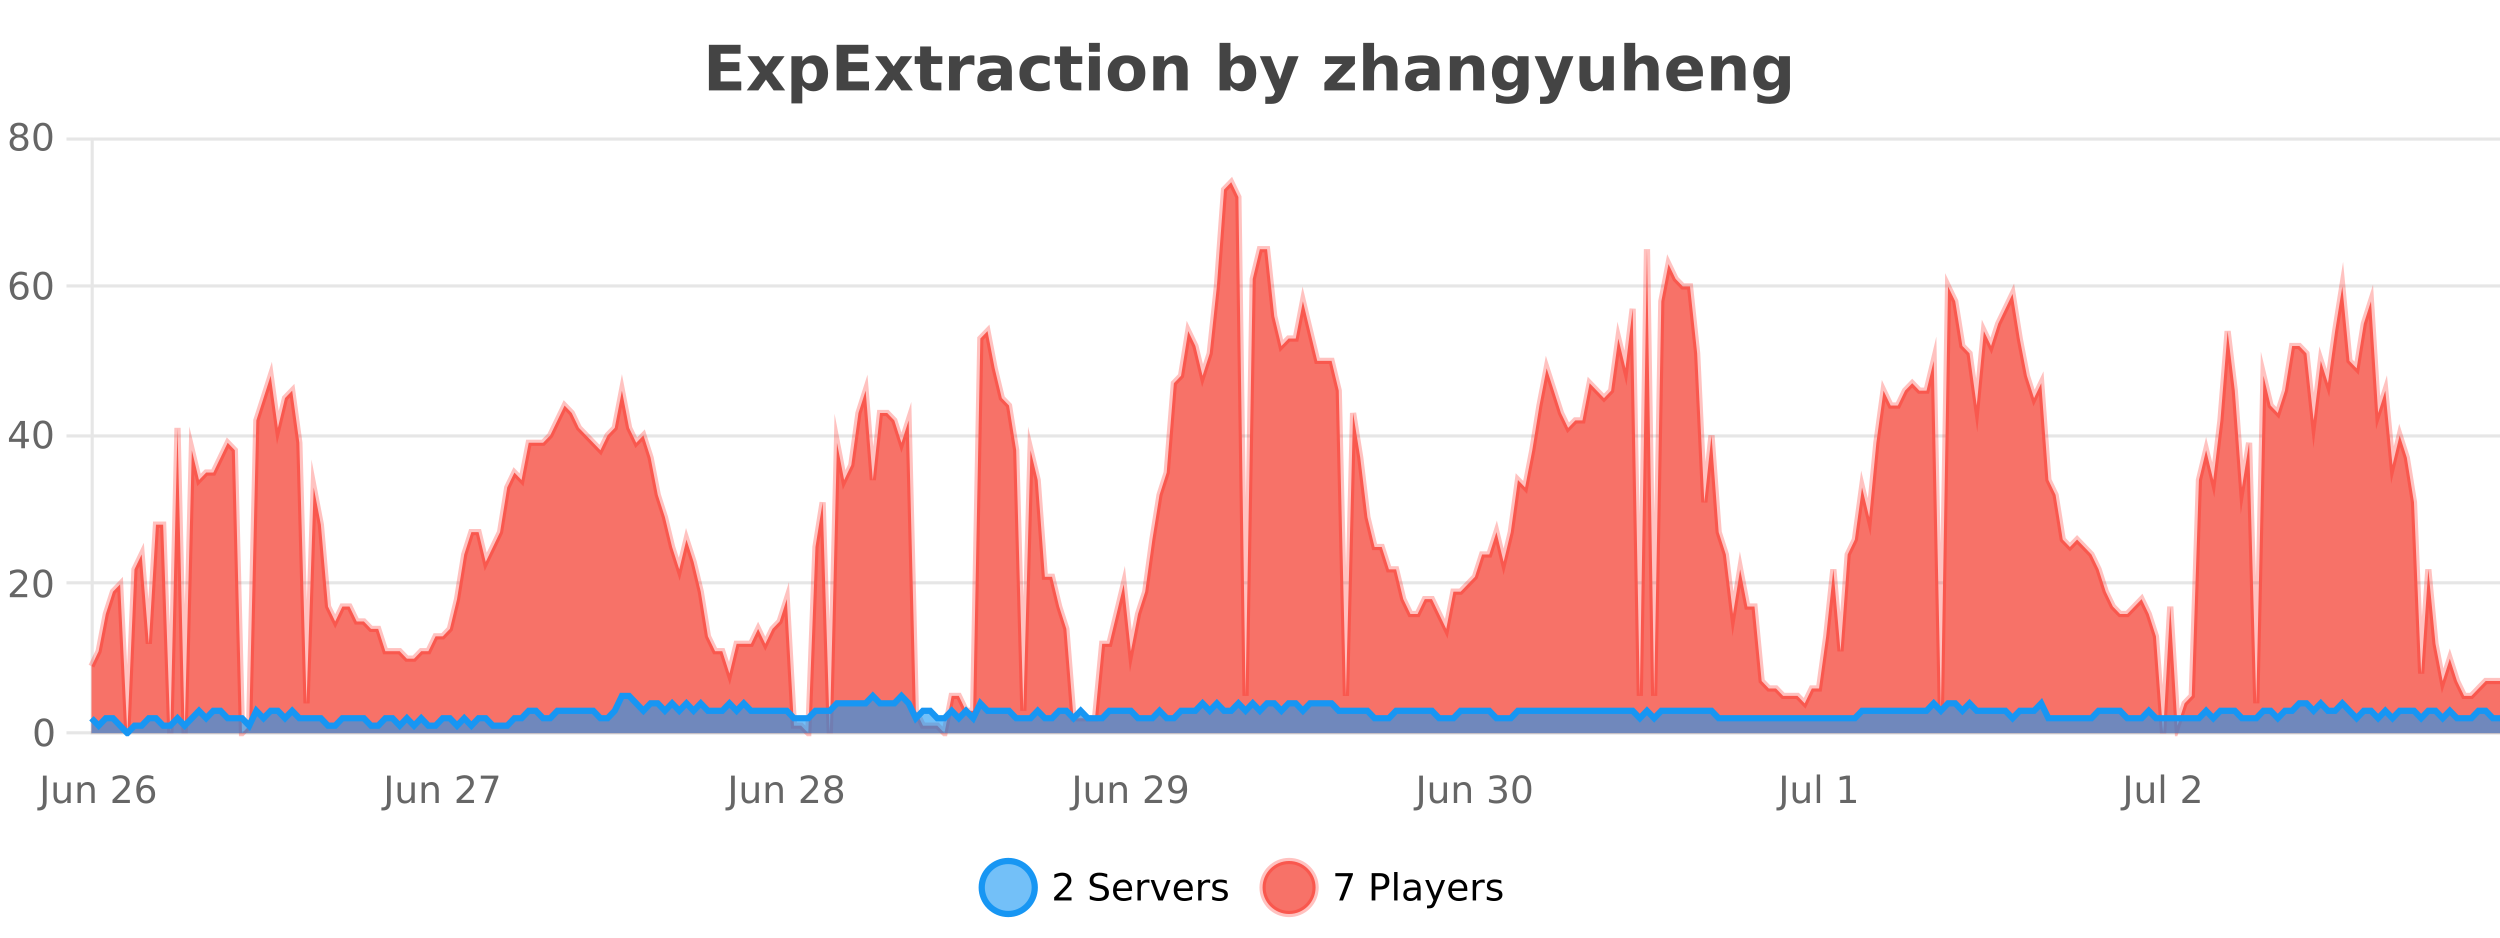 <?xml version="1.0" encoding="UTF-8"?>
<svg xmlns="http://www.w3.org/2000/svg" xmlns:xlink="http://www.w3.org/1999/xlink" width="800pt" height="300pt" viewBox="0 0 800 300" version="1.1">
<defs>
<clipPath id="clip1">
  <path d="M 285 263 L 360 263 L 360 300 L 285 300 Z M 285 263 "/>
</clipPath>
<clipPath id="clip2">
  <path d="M 375 263 L 450 263 L 450 300 L 375 300 Z M 375 263 "/>
</clipPath>
<clipPath id="clip3">
  <path d="M 29.27 58 L 800 58 L 800 234.602 L 29.27 234.602 Z M 29.27 58 "/>
</clipPath>
<clipPath id="clip4">
  <path d="M 28.27 43 L 800 43 L 800 235.602 L 28.27 235.602 Z M 28.27 43 "/>
</clipPath>
<clipPath id="clip5">
  <path d="M 29.27 222 L 800 222 L 800 234.602 L 29.27 234.602 Z M 29.27 222 "/>
</clipPath>
<clipPath id="clip6">
  <path d="M 28.27 194 L 800 194 L 800 235.602 L 28.27 235.602 Z M 28.27 194 "/>
</clipPath>
</defs>
<g id="surface2093571">
<rect x="0" y="0" width="800" height="300" style="fill:rgb(100%,100%,100%);fill-opacity:1;stroke:none;"/>
<path style="fill:none;stroke-width:1;stroke-linecap:butt;stroke-linejoin:miter;stroke:rgb(0%,0%,0%);stroke-opacity:0.098;stroke-miterlimit:10;" d="M 30 234.5 L 800 234.5 "/>
<path style="fill:none;stroke-width:1;stroke-linecap:butt;stroke-linejoin:miter;stroke:rgb(0%,0%,0%);stroke-opacity:0.098;stroke-miterlimit:10;" d="M 21.27 234.5 L 29 234.5 "/>
<path style="fill:none;stroke-width:1;stroke-linecap:butt;stroke-linejoin:miter;stroke:rgb(0%,0%,0%);stroke-opacity:0.098;stroke-miterlimit:10;" d="M 30 186.5 L 800 186.5 "/>
<path style="fill:none;stroke-width:1;stroke-linecap:butt;stroke-linejoin:miter;stroke:rgb(0%,0%,0%);stroke-opacity:0.098;stroke-miterlimit:10;" d="M 21.27 186.5 L 29 186.5 "/>
<path style="fill:none;stroke-width:1;stroke-linecap:butt;stroke-linejoin:miter;stroke:rgb(0%,0%,0%);stroke-opacity:0.098;stroke-miterlimit:10;" d="M 30 139.5 L 800 139.5 "/>
<path style="fill:none;stroke-width:1;stroke-linecap:butt;stroke-linejoin:miter;stroke:rgb(0%,0%,0%);stroke-opacity:0.098;stroke-miterlimit:10;" d="M 21.27 139.5 L 29 139.5 "/>
<path style="fill:none;stroke-width:1;stroke-linecap:butt;stroke-linejoin:miter;stroke:rgb(0%,0%,0%);stroke-opacity:0.098;stroke-miterlimit:10;" d="M 30 91.5 L 800 91.5 "/>
<path style="fill:none;stroke-width:1;stroke-linecap:butt;stroke-linejoin:miter;stroke:rgb(0%,0%,0%);stroke-opacity:0.098;stroke-miterlimit:10;" d="M 21.27 91.5 L 29 91.5 "/>
<path style="fill:none;stroke-width:1;stroke-linecap:butt;stroke-linejoin:miter;stroke:rgb(0%,0%,0%);stroke-opacity:0.098;stroke-miterlimit:10;" d="M 30 44.5 L 800 44.5 "/>
<path style="fill:none;stroke-width:1;stroke-linecap:butt;stroke-linejoin:miter;stroke:rgb(0%,0%,0%);stroke-opacity:0.098;stroke-miterlimit:10;" d="M 21.27 44.5 L 29 44.5 "/>
<path style=" stroke:none;fill-rule:nonzero;fill:rgb(9.02%,58.824%,95.294%);fill-opacity:0.6;" d="M 331.121 284 C 331.121 288.688 327.324 292.484 322.637 292.484 C 317.953 292.484 314.152 288.688 314.152 284 C 314.152 279.312 317.953 275.516 322.637 275.516 C 327.324 275.516 331.121 279.312 331.121 284 Z M 331.121 284 "/>
<g clip-path="url(#clip1)" clip-rule="nonzero">
<path style="fill:none;stroke-width:2;stroke-linecap:butt;stroke-linejoin:miter;stroke:rgb(9.02%,58.824%,95.294%);stroke-opacity:1;stroke-miterlimit:10;" d="M 331.121 284 C 331.121 288.688 327.324 292.484 322.637 292.484 C 317.953 292.484 314.152 288.688 314.152 284 C 314.152 279.312 317.953 275.516 322.637 275.516 C 327.324 275.516 331.121 279.312 331.121 284 Z M 331.121 284 "/>
</g>
<path style=" stroke:none;fill-rule:nonzero;fill:rgb(0%,0%,0%);fill-opacity:1;" d="M 338.75 287.156 L 342.891 287.156 L 342.891 288.156 L 337.328 288.156 L 337.328 287.156 C 337.773 286.699 338.383 286.078 339.156 285.297 C 339.938 284.508 340.426 283.996 340.625 283.766 C 341.008 283.352 341.273 282.996 341.422 282.703 C 341.578 282.402 341.656 282.109 341.656 281.828 C 341.656 281.359 341.488 280.98 341.156 280.688 C 340.832 280.398 340.41 280.25 339.891 280.25 C 339.516 280.25 339.117 280.312 338.703 280.438 C 338.297 280.562 337.859 280.762 337.391 281.031 L 337.391 279.828 C 337.867 279.641 338.312 279.5 338.719 279.406 C 339.133 279.305 339.516 279.25 339.859 279.25 C 340.766 279.25 341.488 279.48 342.031 279.938 C 342.57 280.387 342.844 280.992 342.844 281.75 C 342.844 282.105 342.773 282.445 342.641 282.766 C 342.504 283.09 342.258 283.469 341.906 283.906 C 341.801 284.023 341.488 284.352 340.969 284.891 C 340.445 285.434 339.707 286.188 338.75 287.156 Z M 354.32 279.688 L 354.32 280.844 C 353.871 280.637 353.445 280.48 353.039 280.375 C 352.641 280.262 352.262 280.203 351.898 280.203 C 351.25 280.203 350.75 280.328 350.398 280.578 C 350.055 280.828 349.883 281.188 349.883 281.656 C 349.883 282.043 349.996 282.336 350.227 282.531 C 350.453 282.73 350.898 282.887 351.555 283 L 352.258 283.156 C 353.141 283.324 353.793 283.621 354.211 284.047 C 354.637 284.465 354.852 285.027 354.852 285.734 C 354.852 286.59 354.562 287.234 353.992 287.672 C 353.43 288.109 352.594 288.328 351.492 288.328 C 351.086 288.328 350.648 288.281 350.18 288.188 C 349.711 288.094 349.227 287.953 348.727 287.766 L 348.727 286.547 C 349.203 286.82 349.672 287.023 350.133 287.156 C 350.602 287.293 351.055 287.359 351.492 287.359 C 352.168 287.359 352.688 287.23 353.055 286.969 C 353.43 286.699 353.617 286.32 353.617 285.828 C 353.617 285.402 353.48 285.07 353.211 284.828 C 352.949 284.578 352.516 284.398 351.914 284.281 L 351.195 284.141 C 350.309 283.965 349.668 283.688 349.273 283.312 C 348.887 282.938 348.695 282.418 348.695 281.75 C 348.695 280.969 348.965 280.359 349.508 279.922 C 350.047 279.477 350.797 279.25 351.758 279.25 C 352.172 279.25 352.59 279.289 353.008 279.359 C 353.434 279.434 353.871 279.543 354.32 279.688 Z M 362.266 284.609 L 362.266 285.125 L 357.297 285.125 C 357.348 285.875 357.57 286.445 357.969 286.828 C 358.375 287.215 358.93 287.406 359.641 287.406 C 360.055 287.406 360.457 287.359 360.844 287.266 C 361.238 287.164 361.629 287.008 362.016 286.797 L 362.016 287.828 C 361.617 287.984 361.219 288.105 360.812 288.188 C 360.406 288.281 359.992 288.328 359.578 288.328 C 358.535 288.328 357.707 288.027 357.094 287.422 C 356.477 286.809 356.172 285.98 356.172 284.938 C 356.172 283.867 356.461 283.016 357.047 282.391 C 357.629 281.758 358.41 281.438 359.391 281.438 C 360.273 281.438 360.973 281.727 361.484 282.297 C 362.004 282.859 362.266 283.633 362.266 284.609 Z M 361.188 284.281 C 361.176 283.699 361.008 283.23 360.688 282.875 C 360.363 282.523 359.938 282.344 359.406 282.344 C 358.801 282.344 358.316 282.516 357.953 282.859 C 357.598 283.203 357.395 283.684 357.344 284.297 Z M 367.836 282.594 C 367.711 282.531 367.574 282.484 367.43 282.453 C 367.293 282.414 367.137 282.391 366.961 282.391 C 366.355 282.391 365.887 282.59 365.555 282.984 C 365.23 283.383 365.07 283.953 365.07 284.703 L 365.07 288.156 L 363.992 288.156 L 363.992 281.594 L 365.07 281.594 L 365.07 282.609 C 365.297 282.215 365.594 281.922 365.961 281.734 C 366.324 281.539 366.766 281.438 367.289 281.438 C 367.359 281.438 367.438 281.445 367.523 281.453 C 367.617 281.465 367.715 281.48 367.82 281.5 Z M 368.195 281.594 L 369.336 281.594 L 371.383 287.094 L 373.445 281.594 L 374.586 281.594 L 372.117 288.156 L 370.648 288.156 Z M 381.688 284.609 L 381.688 285.125 L 376.719 285.125 C 376.77 285.875 376.992 286.445 377.391 286.828 C 377.797 287.215 378.352 287.406 379.062 287.406 C 379.477 287.406 379.879 287.359 380.266 287.266 C 380.66 287.164 381.051 287.008 381.438 286.797 L 381.438 287.828 C 381.039 287.984 380.641 288.105 380.234 288.188 C 379.828 288.281 379.414 288.328 379 288.328 C 377.957 288.328 377.129 288.027 376.516 287.422 C 375.898 286.809 375.594 285.98 375.594 284.938 C 375.594 283.867 375.883 283.016 376.469 282.391 C 377.051 281.758 377.832 281.438 378.812 281.438 C 379.695 281.438 380.395 281.727 380.906 282.297 C 381.426 282.859 381.688 283.633 381.688 284.609 Z M 380.609 284.281 C 380.598 283.699 380.43 283.23 380.109 282.875 C 379.785 282.523 379.359 282.344 378.828 282.344 C 378.223 282.344 377.738 282.516 377.375 282.859 C 377.02 283.203 376.816 283.684 376.766 284.297 Z M 387.258 282.594 C 387.133 282.531 386.996 282.484 386.852 282.453 C 386.715 282.414 386.559 282.391 386.383 282.391 C 385.777 282.391 385.309 282.59 384.977 282.984 C 384.652 283.383 384.492 283.953 384.492 284.703 L 384.492 288.156 L 383.414 288.156 L 383.414 281.594 L 384.492 281.594 L 384.492 282.609 C 384.719 282.215 385.016 281.922 385.383 281.734 C 385.746 281.539 386.188 281.438 386.711 281.438 C 386.781 281.438 386.859 281.445 386.945 281.453 C 387.039 281.465 387.137 281.48 387.242 281.5 Z M 392.562 281.781 L 392.562 282.812 C 392.258 282.656 391.941 282.543 391.609 282.469 C 391.285 282.387 390.945 282.344 390.594 282.344 C 390.062 282.344 389.66 282.43 389.391 282.594 C 389.117 282.75 388.984 282.996 388.984 283.328 C 388.984 283.578 389.078 283.777 389.266 283.922 C 389.461 284.059 389.852 284.188 390.438 284.312 L 390.797 284.406 C 391.566 284.562 392.113 284.793 392.438 285.094 C 392.758 285.398 392.922 285.812 392.922 286.344 C 392.922 286.961 392.676 287.445 392.188 287.797 C 391.707 288.152 391.047 288.328 390.203 288.328 C 389.848 288.328 389.477 288.289 389.094 288.219 C 388.719 288.156 388.32 288.059 387.906 287.922 L 387.906 286.797 C 388.301 287.008 388.691 287.164 389.078 287.266 C 389.461 287.371 389.848 287.422 390.234 287.422 C 390.734 287.422 391.117 287.34 391.391 287.172 C 391.672 286.996 391.812 286.746 391.812 286.422 C 391.812 286.133 391.711 285.906 391.516 285.75 C 391.316 285.594 390.883 285.445 390.219 285.297 L 389.844 285.219 C 389.176 285.074 388.691 284.855 388.391 284.562 C 388.098 284.273 387.953 283.875 387.953 283.375 C 387.953 282.75 388.172 282.273 388.609 281.938 C 389.047 281.605 389.664 281.438 390.469 281.438 C 390.863 281.438 391.238 281.469 391.594 281.531 C 391.945 281.586 392.27 281.668 392.562 281.781 Z M 332.637 277.016 "/>
<path style=" stroke:none;fill-rule:nonzero;fill:rgb(96.863%,44.706%,40.784%);fill-opacity:1;" d="M 420.988 284 C 420.988 288.688 417.191 292.484 412.504 292.484 C 407.82 292.484 404.02 288.688 404.02 284 C 404.02 279.312 407.82 275.516 412.504 275.516 C 417.191 275.516 420.988 279.312 420.988 284 Z M 420.988 284 "/>
<g clip-path="url(#clip2)" clip-rule="nonzero">
<path style="fill:none;stroke-width:2;stroke-linecap:butt;stroke-linejoin:miter;stroke:rgb(100%,4.706%,0%);stroke-opacity:0.247;stroke-miterlimit:10;" d="M 420.988 284 C 420.988 288.688 417.191 292.484 412.504 292.484 C 407.82 292.484 404.02 288.688 404.02 284 C 404.02 279.312 407.82 275.516 412.504 275.516 C 417.191 275.516 420.988 279.312 420.988 284 Z M 420.988 284 "/>
</g>
<path style=" stroke:none;fill-rule:nonzero;fill:rgb(0%,0%,0%);fill-opacity:1;" d="M 427.305 279.406 L 432.93 279.406 L 432.93 279.906 L 429.758 288.156 L 428.523 288.156 L 431.508 280.406 L 427.305 280.406 Z M 440.125 280.375 L 440.125 283.672 L 441.609 283.672 C 442.16 283.672 442.586 283.531 442.891 283.25 C 443.191 282.961 443.344 282.547 443.344 282.016 C 443.344 281.496 443.191 281.094 442.891 280.812 C 442.586 280.523 442.16 280.375 441.609 280.375 Z M 438.938 279.406 L 441.609 279.406 C 442.598 279.406 443.344 279.633 443.844 280.078 C 444.344 280.516 444.594 281.164 444.594 282.016 C 444.594 282.883 444.344 283.539 443.844 283.984 C 443.344 284.422 442.598 284.641 441.609 284.641 L 440.125 284.641 L 440.125 288.156 L 438.938 288.156 Z M 446.129 279.031 L 447.207 279.031 L 447.207 288.156 L 446.129 288.156 Z M 452.445 284.859 C 451.578 284.859 450.977 284.961 450.633 285.156 C 450.297 285.355 450.133 285.695 450.133 286.172 C 450.133 286.559 450.258 286.867 450.508 287.094 C 450.766 287.312 451.109 287.422 451.539 287.422 C 452.141 287.422 452.621 287.215 452.977 286.797 C 453.34 286.371 453.523 285.805 453.523 285.094 L 453.523 284.859 Z M 454.602 284.406 L 454.602 288.156 L 453.523 288.156 L 453.523 287.156 C 453.273 287.555 452.965 287.852 452.602 288.047 C 452.234 288.234 451.789 288.328 451.258 288.328 C 450.578 288.328 450.043 288.141 449.648 287.766 C 449.25 287.383 449.055 286.875 449.055 286.25 C 449.055 285.512 449.297 284.953 449.789 284.578 C 450.289 284.203 451.027 284.016 452.008 284.016 L 453.523 284.016 L 453.523 283.906 C 453.523 283.406 453.355 283.023 453.023 282.75 C 452.699 282.48 452.246 282.344 451.664 282.344 C 451.289 282.344 450.918 282.391 450.555 282.484 C 450.199 282.578 449.859 282.715 449.539 282.891 L 449.539 281.891 C 449.934 281.734 450.312 281.621 450.68 281.547 C 451.055 281.477 451.418 281.438 451.773 281.438 C 452.719 281.438 453.43 281.684 453.898 282.172 C 454.367 282.664 454.602 283.406 454.602 284.406 Z M 459.551 288.766 C 459.246 289.547 458.949 290.055 458.66 290.297 C 458.367 290.535 457.98 290.656 457.504 290.656 L 456.645 290.656 L 456.645 289.75 L 457.27 289.75 C 457.57 289.75 457.801 289.676 457.957 289.531 C 458.121 289.395 458.305 289.066 458.504 288.547 L 458.707 288.047 L 456.051 281.594 L 457.191 281.594 L 459.238 286.719 L 461.301 281.594 L 462.441 281.594 Z M 469.543 284.609 L 469.543 285.125 L 464.574 285.125 C 464.625 285.875 464.848 286.445 465.246 286.828 C 465.652 287.215 466.207 287.406 466.918 287.406 C 467.332 287.406 467.734 287.359 468.121 287.266 C 468.516 287.164 468.906 287.008 469.293 286.797 L 469.293 287.828 C 468.895 287.984 468.496 288.105 468.09 288.188 C 467.684 288.281 467.27 288.328 466.855 288.328 C 465.812 288.328 464.984 288.027 464.371 287.422 C 463.754 286.809 463.449 285.98 463.449 284.938 C 463.449 283.867 463.738 283.016 464.324 282.391 C 464.906 281.758 465.688 281.438 466.668 281.438 C 467.551 281.438 468.25 281.727 468.762 282.297 C 469.281 282.859 469.543 283.633 469.543 284.609 Z M 468.465 284.281 C 468.453 283.699 468.285 283.23 467.965 282.875 C 467.641 282.523 467.215 282.344 466.684 282.344 C 466.078 282.344 465.594 282.516 465.23 282.859 C 464.875 283.203 464.672 283.684 464.621 284.297 Z M 475.113 282.594 C 474.988 282.531 474.852 282.484 474.707 282.453 C 474.57 282.414 474.414 282.391 474.238 282.391 C 473.633 282.391 473.164 282.59 472.832 282.984 C 472.508 283.383 472.348 283.953 472.348 284.703 L 472.348 288.156 L 471.27 288.156 L 471.27 281.594 L 472.348 281.594 L 472.348 282.609 C 472.574 282.215 472.871 281.922 473.238 281.734 C 473.602 281.539 474.043 281.438 474.566 281.438 C 474.637 281.438 474.715 281.445 474.801 281.453 C 474.895 281.465 474.992 281.48 475.098 281.5 Z M 480.422 281.781 L 480.422 282.812 C 480.117 282.656 479.801 282.543 479.469 282.469 C 479.145 282.387 478.805 282.344 478.453 282.344 C 477.922 282.344 477.52 282.43 477.25 282.594 C 476.977 282.75 476.844 282.996 476.844 283.328 C 476.844 283.578 476.938 283.777 477.125 283.922 C 477.32 284.059 477.711 284.188 478.297 284.312 L 478.656 284.406 C 479.426 284.562 479.973 284.793 480.297 285.094 C 480.617 285.398 480.781 285.812 480.781 286.344 C 480.781 286.961 480.535 287.445 480.047 287.797 C 479.566 288.152 478.906 288.328 478.062 288.328 C 477.707 288.328 477.336 288.289 476.953 288.219 C 476.578 288.156 476.18 288.059 475.766 287.922 L 475.766 286.797 C 476.16 287.008 476.551 287.164 476.938 287.266 C 477.32 287.371 477.707 287.422 478.094 287.422 C 478.594 287.422 478.977 287.34 479.25 287.172 C 479.531 286.996 479.672 286.746 479.672 286.422 C 479.672 286.133 479.57 285.906 479.375 285.75 C 479.176 285.594 478.742 285.445 478.078 285.297 L 477.703 285.219 C 477.035 285.074 476.551 284.855 476.25 284.562 C 475.957 284.273 475.812 283.875 475.812 283.375 C 475.812 282.75 476.031 282.273 476.469 281.938 C 476.906 281.605 477.523 281.438 478.328 281.438 C 478.723 281.438 479.098 281.469 479.453 281.531 C 479.805 281.586 480.129 281.668 480.422 281.781 Z M 422.504 277.016 "/>
<path style=" stroke:none;fill-rule:nonzero;fill:rgb(26.667%,26.667%,26.667%);fill-opacity:1;" d="M 226.844 14.344 L 236.984 14.344 L 236.984 17.188 L 230.594 17.188 L 230.594 19.891 L 236.609 19.891 L 236.609 22.734 L 230.594 22.734 L 230.594 26.078 L 237.203 26.078 L 237.203 28.922 L 226.844 28.922 Z M 243.102 23.328 L 239.164 17.984 L 242.867 17.984 L 245.102 21.219 L 247.367 17.984 L 251.07 17.984 L 247.117 23.312 L 251.258 28.922 L 247.555 28.922 L 245.102 25.469 L 242.664 28.922 L 238.961 28.922 Z M 256.734 27.344 L 256.734 33.078 L 253.25 33.078 L 253.25 17.984 L 256.734 17.984 L 256.734 19.578 C 257.223 18.945 257.758 18.477 258.344 18.172 C 258.926 17.871 259.598 17.719 260.359 17.719 C 261.711 17.719 262.82 18.258 263.688 19.328 C 264.551 20.402 264.984 21.781 264.984 23.469 C 264.984 25.148 264.551 26.523 263.688 27.594 C 262.82 28.668 261.711 29.203 260.359 29.203 C 259.598 29.203 258.926 29.051 258.344 28.75 C 257.758 28.449 257.223 27.98 256.734 27.344 Z M 259.062 20.266 C 258.312 20.266 257.734 20.543 257.328 21.094 C 256.93 21.637 256.734 22.43 256.734 23.469 C 256.734 24.5 256.93 25.293 257.328 25.844 C 257.734 26.398 258.312 26.672 259.062 26.672 C 259.812 26.672 260.383 26.402 260.781 25.859 C 261.176 25.309 261.375 24.512 261.375 23.469 C 261.375 22.43 261.176 21.637 260.781 21.094 C 260.383 20.543 259.812 20.266 259.062 20.266 Z M 267.723 14.344 L 277.863 14.344 L 277.863 17.188 L 271.473 17.188 L 271.473 19.891 L 277.488 19.891 L 277.488 22.734 L 271.473 22.734 L 271.473 26.078 L 278.082 26.078 L 278.082 28.922 L 267.723 28.922 Z M 283.977 23.328 L 280.039 17.984 L 283.742 17.984 L 285.977 21.219 L 288.242 17.984 L 291.945 17.984 L 287.992 23.312 L 292.133 28.922 L 288.43 28.922 L 285.977 25.469 L 283.539 28.922 L 279.836 28.922 Z M 297.941 14.875 L 297.941 17.984 L 301.551 17.984 L 301.551 20.484 L 297.941 20.484 L 297.941 25.125 C 297.941 25.637 298.039 25.98 298.238 26.156 C 298.445 26.336 298.848 26.422 299.441 26.422 L 301.238 26.422 L 301.238 28.922 L 298.238 28.922 C 296.863 28.922 295.883 28.637 295.301 28.062 C 294.727 27.48 294.441 26.5 294.441 25.125 L 294.441 20.484 L 292.707 20.484 L 292.707 17.984 L 294.441 17.984 L 294.441 14.875 Z M 311.812 20.969 C 311.5 20.824 311.191 20.719 310.891 20.656 C 310.586 20.586 310.285 20.547 309.984 20.547 C 309.078 20.547 308.379 20.836 307.891 21.406 C 307.41 21.98 307.172 22.805 307.172 23.875 L 307.172 28.922 L 303.688 28.922 L 303.688 17.984 L 307.172 17.984 L 307.172 19.781 C 307.617 19.062 308.133 18.543 308.719 18.219 C 309.301 17.887 310 17.719 310.812 17.719 C 310.938 17.719 311.066 17.727 311.203 17.734 C 311.336 17.746 311.535 17.766 311.797 17.797 Z M 318.445 24 C 317.715 24 317.168 24.125 316.805 24.375 C 316.438 24.617 316.258 24.98 316.258 25.469 C 316.258 25.906 316.402 26.25 316.695 26.5 C 316.996 26.75 317.406 26.875 317.93 26.875 C 318.586 26.875 319.137 26.641 319.586 26.172 C 320.043 25.703 320.273 25.117 320.273 24.406 L 320.273 24 Z M 323.789 22.688 L 323.789 28.922 L 320.273 28.922 L 320.273 27.297 C 319.805 27.965 319.273 28.449 318.68 28.75 C 318.094 29.051 317.383 29.203 316.539 29.203 C 315.414 29.203 314.496 28.875 313.789 28.219 C 313.078 27.555 312.727 26.695 312.727 25.641 C 312.727 24.359 313.164 23.422 314.039 22.828 C 314.922 22.227 316.312 21.922 318.211 21.922 L 320.273 21.922 L 320.273 21.641 C 320.273 21.09 320.055 20.688 319.617 20.438 C 319.18 20.18 318.496 20.047 317.57 20.047 C 316.82 20.047 316.121 20.125 315.477 20.281 C 314.828 20.43 314.23 20.648 313.68 20.938 L 313.68 18.281 C 314.43 18.094 315.18 17.953 315.93 17.859 C 316.688 17.766 317.449 17.719 318.211 17.719 C 320.18 17.719 321.602 18.109 322.477 18.891 C 323.352 19.664 323.789 20.93 323.789 22.688 Z M 335.875 18.328 L 335.875 21.172 C 335.406 20.852 334.93 20.609 334.453 20.453 C 333.973 20.297 333.473 20.219 332.953 20.219 C 331.984 20.219 331.223 20.508 330.672 21.078 C 330.129 21.641 329.859 22.438 329.859 23.469 C 329.859 24.492 330.129 25.289 330.672 25.859 C 331.223 26.422 331.984 26.703 332.953 26.703 C 333.504 26.703 334.023 26.625 334.516 26.469 C 335.004 26.305 335.457 26.059 335.875 25.734 L 335.875 28.594 C 335.332 28.805 334.781 28.953 334.219 29.047 C 333.656 29.148 333.086 29.203 332.516 29.203 C 330.547 29.203 329.004 28.699 327.891 27.688 C 326.773 26.68 326.219 25.273 326.219 23.469 C 326.219 21.656 326.773 20.246 327.891 19.234 C 329.004 18.227 330.547 17.719 332.516 17.719 C 333.086 17.719 333.648 17.773 334.203 17.875 C 334.766 17.969 335.32 18.121 335.875 18.328 Z M 342.719 14.875 L 342.719 17.984 L 346.328 17.984 L 346.328 20.484 L 342.719 20.484 L 342.719 25.125 C 342.719 25.637 342.816 25.98 343.016 26.156 C 343.223 26.336 343.625 26.422 344.219 26.422 L 346.016 26.422 L 346.016 28.922 L 343.016 28.922 C 341.641 28.922 340.66 28.637 340.078 28.062 C 339.504 27.48 339.219 26.5 339.219 25.125 L 339.219 20.484 L 337.484 20.484 L 337.484 17.984 L 339.219 17.984 L 339.219 14.875 Z M 348.465 17.984 L 351.949 17.984 L 351.949 28.922 L 348.465 28.922 Z M 348.465 13.719 L 351.949 13.719 L 351.949 16.578 L 348.465 16.578 Z M 360.523 20.219 C 359.742 20.219 359.148 20.5 358.742 21.062 C 358.336 21.617 358.133 22.418 358.133 23.469 C 358.133 24.512 358.336 25.312 358.742 25.875 C 359.148 26.43 359.742 26.703 360.523 26.703 C 361.281 26.703 361.859 26.43 362.258 25.875 C 362.664 25.312 362.867 24.512 362.867 23.469 C 362.867 22.418 362.664 21.617 362.258 21.062 C 361.859 20.5 361.281 20.219 360.523 20.219 Z M 360.523 17.719 C 362.398 17.719 363.859 18.23 364.914 19.25 C 365.977 20.262 366.508 21.668 366.508 23.469 C 366.508 25.262 365.977 26.668 364.914 27.688 C 363.859 28.699 362.398 29.203 360.523 29.203 C 358.625 29.203 357.148 28.699 356.086 27.688 C 355.023 26.668 354.492 25.262 354.492 23.469 C 354.492 21.668 355.023 20.262 356.086 19.25 C 357.148 18.23 358.625 17.719 360.523 17.719 Z M 380.047 22.266 L 380.047 28.922 L 376.531 28.922 L 376.531 23.828 C 376.531 22.883 376.508 22.23 376.469 21.875 C 376.426 21.512 376.352 21.246 376.25 21.078 C 376.113 20.852 375.926 20.672 375.688 20.547 C 375.457 20.422 375.191 20.359 374.891 20.359 C 374.16 20.359 373.586 20.641 373.172 21.203 C 372.754 21.766 372.547 22.547 372.547 23.547 L 372.547 28.922 L 369.062 28.922 L 369.062 17.984 L 372.547 17.984 L 372.547 19.578 C 373.078 18.945 373.641 18.477 374.234 18.172 C 374.828 17.871 375.477 17.719 376.188 17.719 C 377.457 17.719 378.414 18.109 379.062 18.891 C 379.719 19.664 380.047 20.789 380.047 22.266 Z M 396.074 26.672 C 396.824 26.672 397.395 26.402 397.793 25.859 C 398.188 25.309 398.387 24.512 398.387 23.469 C 398.387 22.43 398.188 21.637 397.793 21.094 C 397.395 20.543 396.824 20.266 396.074 20.266 C 395.324 20.266 394.746 20.543 394.34 21.094 C 393.941 21.637 393.746 22.43 393.746 23.469 C 393.746 24.5 393.941 25.293 394.34 25.844 C 394.746 26.398 395.324 26.672 396.074 26.672 Z M 393.746 19.578 C 394.234 18.945 394.77 18.477 395.355 18.172 C 395.938 17.871 396.609 17.719 397.371 17.719 C 398.723 17.719 399.832 18.258 400.699 19.328 C 401.562 20.402 401.996 21.781 401.996 23.469 C 401.996 25.148 401.562 26.523 400.699 27.594 C 399.832 28.668 398.723 29.203 397.371 29.203 C 396.609 29.203 395.938 29.051 395.355 28.75 C 394.77 28.449 394.234 27.98 393.746 27.344 L 393.746 28.922 L 390.262 28.922 L 390.262 13.719 L 393.746 13.719 Z M 403.141 17.984 L 406.625 17.984 L 409.578 25.406 L 412.078 17.984 L 415.562 17.984 L 410.969 29.953 C 410.508 31.172 409.969 32.02 409.344 32.5 C 408.727 32.988 407.922 33.234 406.922 33.234 L 404.891 33.234 L 404.891 30.938 L 405.984 30.938 C 406.578 30.938 407.008 30.844 407.281 30.656 C 407.551 30.469 407.758 30.129 407.906 29.641 L 408.016 29.344 Z M 424.031 17.984 L 433.578 17.984 L 433.578 20.422 L 427.812 26.422 L 433.578 26.422 L 433.578 28.922 L 423.797 28.922 L 423.797 26.484 L 429.547 20.484 L 424.031 20.484 Z M 447.203 22.266 L 447.203 28.922 L 443.688 28.922 L 443.688 23.844 C 443.688 22.887 443.664 22.23 443.625 21.875 C 443.582 21.512 443.508 21.246 443.406 21.078 C 443.27 20.852 443.082 20.672 442.844 20.547 C 442.613 20.422 442.348 20.359 442.047 20.359 C 441.316 20.359 440.742 20.641 440.328 21.203 C 439.91 21.766 439.703 22.547 439.703 23.547 L 439.703 28.922 L 436.219 28.922 L 436.219 13.719 L 439.703 13.719 L 439.703 19.578 C 440.234 18.945 440.797 18.477 441.391 18.172 C 441.984 17.871 442.633 17.719 443.344 17.719 C 444.613 17.719 445.57 18.109 446.219 18.891 C 446.875 19.664 447.203 20.789 447.203 22.266 Z M 455.348 24 C 454.617 24 454.07 24.125 453.707 24.375 C 453.34 24.617 453.16 24.98 453.16 25.469 C 453.16 25.906 453.305 26.25 453.598 26.5 C 453.898 26.75 454.309 26.875 454.832 26.875 C 455.488 26.875 456.039 26.641 456.488 26.172 C 456.945 25.703 457.176 25.117 457.176 24.406 L 457.176 24 Z M 460.691 22.688 L 460.691 28.922 L 457.176 28.922 L 457.176 27.297 C 456.707 27.965 456.176 28.449 455.582 28.75 C 454.996 29.051 454.285 29.203 453.441 29.203 C 452.316 29.203 451.398 28.875 450.691 28.219 C 449.98 27.555 449.629 26.695 449.629 25.641 C 449.629 24.359 450.066 23.422 450.941 22.828 C 451.824 22.227 453.215 21.922 455.113 21.922 L 457.176 21.922 L 457.176 21.641 C 457.176 21.09 456.957 20.688 456.52 20.438 C 456.082 20.18 455.398 20.047 454.473 20.047 C 453.723 20.047 453.023 20.125 452.379 20.281 C 451.73 20.43 451.133 20.648 450.582 20.938 L 450.582 18.281 C 451.332 18.094 452.082 17.953 452.832 17.859 C 453.59 17.766 454.352 17.719 455.113 17.719 C 457.082 17.719 458.504 18.109 459.379 18.891 C 460.254 19.664 460.691 20.93 460.691 22.688 Z M 474.938 22.266 L 474.938 28.922 L 471.422 28.922 L 471.422 23.828 C 471.422 22.883 471.398 22.23 471.359 21.875 C 471.316 21.512 471.242 21.246 471.141 21.078 C 471.004 20.852 470.816 20.672 470.578 20.547 C 470.348 20.422 470.082 20.359 469.781 20.359 C 469.051 20.359 468.477 20.641 468.062 21.203 C 467.645 21.766 467.438 22.547 467.438 23.547 L 467.438 28.922 L 463.953 28.922 L 463.953 17.984 L 467.438 17.984 L 467.438 19.578 C 467.969 18.945 468.531 18.477 469.125 18.172 C 469.719 17.871 470.367 17.719 471.078 17.719 C 472.348 17.719 473.305 18.109 473.953 18.891 C 474.609 19.664 474.938 20.789 474.938 22.266 Z M 485.629 27.062 C 485.148 27.699 484.617 28.168 484.035 28.469 C 483.449 28.773 482.777 28.922 482.02 28.922 C 480.684 28.922 479.582 28.398 478.707 27.344 C 477.84 26.293 477.41 24.953 477.41 23.328 C 477.41 21.695 477.84 20.355 478.707 19.312 C 479.582 18.262 480.684 17.734 482.02 17.734 C 482.777 17.734 483.449 17.887 484.035 18.188 C 484.617 18.492 485.148 18.965 485.629 19.609 L 485.629 17.984 L 489.145 17.984 L 489.145 27.812 C 489.145 29.57 488.586 30.914 487.473 31.844 C 486.367 32.77 484.758 33.234 482.645 33.234 C 481.965 33.234 481.305 33.18 480.66 33.078 C 480.023 32.973 479.383 32.816 478.738 32.609 L 478.738 29.875 C 479.352 30.227 479.949 30.488 480.535 30.656 C 481.117 30.832 481.707 30.922 482.301 30.922 C 483.445 30.922 484.285 30.672 484.816 30.172 C 485.355 29.672 485.629 28.887 485.629 27.812 Z M 483.316 20.266 C 482.598 20.266 482.035 20.531 481.629 21.062 C 481.223 21.594 481.02 22.352 481.02 23.328 C 481.02 24.328 481.211 25.09 481.598 25.609 C 481.992 26.121 482.566 26.375 483.316 26.375 C 484.043 26.375 484.613 26.109 485.02 25.578 C 485.426 25.047 485.629 24.297 485.629 23.328 C 485.629 22.352 485.426 21.594 485.02 21.062 C 484.613 20.531 484.043 20.266 483.316 20.266 Z M 491.07 17.984 L 494.555 17.984 L 497.508 25.406 L 500.008 17.984 L 503.492 17.984 L 498.898 29.953 C 498.438 31.172 497.898 32.02 497.273 32.5 C 496.656 32.988 495.852 33.234 494.852 33.234 L 492.82 33.234 L 492.82 30.938 L 493.914 30.938 C 494.508 30.938 494.938 30.844 495.211 30.656 C 495.48 30.469 495.688 30.129 495.836 29.641 L 495.945 29.344 Z M 505.422 24.656 L 505.422 17.984 L 508.938 17.984 L 508.938 19.078 C 508.938 19.672 508.93 20.418 508.922 21.312 C 508.922 22.211 508.922 22.805 508.922 23.094 C 508.922 23.98 508.941 24.617 508.984 25 C 509.035 25.387 509.113 25.668 509.219 25.844 C 509.363 26.074 509.551 26.25 509.781 26.375 C 510.008 26.5 510.273 26.562 510.578 26.562 C 511.305 26.562 511.879 26.281 512.297 25.719 C 512.711 25.156 512.922 24.383 512.922 23.391 L 512.922 17.984 L 516.422 17.984 L 516.422 28.922 L 512.922 28.922 L 512.922 27.344 C 512.391 27.98 511.828 28.449 511.234 28.75 C 510.648 29.051 510.004 29.203 509.297 29.203 C 508.035 29.203 507.07 28.82 506.406 28.047 C 505.75 27.266 505.422 26.137 505.422 24.656 Z M 530.766 22.266 L 530.766 28.922 L 527.25 28.922 L 527.25 23.844 C 527.25 22.887 527.227 22.23 527.188 21.875 C 527.145 21.512 527.07 21.246 526.969 21.078 C 526.832 20.852 526.645 20.672 526.406 20.547 C 526.176 20.422 525.91 20.359 525.609 20.359 C 524.879 20.359 524.305 20.641 523.891 21.203 C 523.473 21.766 523.266 22.547 523.266 23.547 L 523.266 28.922 L 519.781 28.922 L 519.781 13.719 L 523.266 13.719 L 523.266 19.578 C 523.797 18.945 524.359 18.477 524.953 18.172 C 525.547 17.871 526.195 17.719 526.906 17.719 C 528.176 17.719 529.133 18.109 529.781 18.891 C 530.438 19.664 530.766 20.789 530.766 22.266 Z M 544.93 23.422 L 544.93 24.422 L 536.758 24.422 C 536.84 25.246 537.137 25.859 537.648 26.266 C 538.156 26.672 538.867 26.875 539.773 26.875 C 540.512 26.875 541.266 26.766 542.039 26.547 C 542.809 26.328 543.602 26 544.414 25.562 L 544.414 28.25 C 543.59 28.562 542.762 28.797 541.93 28.953 C 541.105 29.117 540.281 29.203 539.461 29.203 C 537.48 29.203 535.938 28.703 534.836 27.703 C 533.742 26.695 533.195 25.281 533.195 23.469 C 533.195 21.68 533.73 20.273 534.805 19.25 C 535.887 18.23 537.371 17.719 539.258 17.719 C 540.977 17.719 542.352 18.242 543.383 19.281 C 544.414 20.312 544.93 21.695 544.93 23.422 Z M 541.336 22.266 C 541.336 21.602 541.141 21.062 540.758 20.656 C 540.371 20.25 539.867 20.047 539.242 20.047 C 538.562 20.047 538.012 20.242 537.586 20.625 C 537.168 21 536.906 21.547 536.805 22.266 Z M 558.57 22.266 L 558.57 28.922 L 555.055 28.922 L 555.055 23.828 C 555.055 22.883 555.031 22.23 554.992 21.875 C 554.949 21.512 554.875 21.246 554.773 21.078 C 554.637 20.852 554.449 20.672 554.211 20.547 C 553.98 20.422 553.715 20.359 553.414 20.359 C 552.684 20.359 552.109 20.641 551.695 21.203 C 551.277 21.766 551.07 22.547 551.07 23.547 L 551.07 28.922 L 547.586 28.922 L 547.586 17.984 L 551.07 17.984 L 551.07 19.578 C 551.602 18.945 552.164 18.477 552.758 18.172 C 553.352 17.871 554 17.719 554.711 17.719 C 555.98 17.719 556.938 18.109 557.586 18.891 C 558.242 19.664 558.57 20.789 558.57 22.266 Z M 569.262 27.062 C 568.781 27.699 568.25 28.168 567.668 28.469 C 567.082 28.773 566.41 28.922 565.652 28.922 C 564.316 28.922 563.215 28.398 562.34 27.344 C 561.473 26.293 561.043 24.953 561.043 23.328 C 561.043 21.695 561.473 20.355 562.34 19.312 C 563.215 18.262 564.316 17.734 565.652 17.734 C 566.41 17.734 567.082 17.887 567.668 18.188 C 568.25 18.492 568.781 18.965 569.262 19.609 L 569.262 17.984 L 572.777 17.984 L 572.777 27.812 C 572.777 29.57 572.219 30.914 571.105 31.844 C 570 32.77 568.391 33.234 566.277 33.234 C 565.598 33.234 564.938 33.18 564.293 33.078 C 563.656 32.973 563.016 32.816 562.371 32.609 L 562.371 29.875 C 562.984 30.227 563.582 30.488 564.168 30.656 C 564.75 30.832 565.34 30.922 565.934 30.922 C 567.078 30.922 567.918 30.672 568.449 30.172 C 568.988 29.672 569.262 28.887 569.262 27.812 Z M 566.949 20.266 C 566.23 20.266 565.668 20.531 565.262 21.062 C 564.855 21.594 564.652 22.352 564.652 23.328 C 564.652 24.328 564.844 25.09 565.23 25.609 C 565.625 26.121 566.199 26.375 566.949 26.375 C 567.676 26.375 568.246 26.109 568.652 25.578 C 569.059 25.047 569.262 24.297 569.262 23.328 C 569.262 22.352 569.059 21.594 568.652 21.062 C 568.246 20.531 567.676 20.266 566.949 20.266 Z M 225 10.359 "/>
<path style="fill:none;stroke-width:1;stroke-linecap:butt;stroke-linejoin:miter;stroke:rgb(0%,0%,0%);stroke-opacity:0.098;stroke-miterlimit:10;" d="M 29 234.5 L 801 234.5 "/>
<path style=" stroke:none;fill-rule:nonzero;fill:rgb(40%,40%,40%);fill-opacity:1;" d="M 13.734 248.203 L 14.922 248.203 L 14.922 256.344 C 14.922 257.395 14.719 258.16 14.312 258.641 C 13.914 259.117 13.273 259.359 12.391 259.359 L 11.938 259.359 L 11.938 258.359 L 12.312 258.359 C 12.832 258.359 13.195 258.211 13.406 257.922 C 13.625 257.629 13.734 257.102 13.734 256.344 Z M 17.117 254.359 L 17.117 250.391 L 18.195 250.391 L 18.195 254.328 C 18.195 254.945 18.312 255.406 18.555 255.719 C 18.805 256.031 19.168 256.188 19.648 256.188 C 20.23 256.188 20.688 256.008 21.023 255.641 C 21.367 255.266 21.539 254.758 21.539 254.109 L 21.539 250.391 L 22.617 250.391 L 22.617 256.953 L 21.539 256.953 L 21.539 255.938 C 21.277 256.344 20.977 256.648 20.633 256.844 C 20.289 257.031 19.887 257.125 19.43 257.125 C 18.668 257.125 18.09 256.891 17.695 256.422 C 17.309 255.953 17.117 255.266 17.117 254.359 Z M 19.836 250.234 Z M 30.301 252.984 L 30.301 256.953 L 29.223 256.953 L 29.223 253.031 C 29.223 252.406 29.098 251.945 28.848 251.641 C 28.605 251.328 28.246 251.172 27.77 251.172 C 27.184 251.172 26.723 251.359 26.379 251.734 C 26.043 252.102 25.879 252.605 25.879 253.25 L 25.879 256.953 L 24.801 256.953 L 24.801 250.391 L 25.879 250.391 L 25.879 251.406 C 26.137 251.012 26.441 250.719 26.785 250.531 C 27.137 250.336 27.543 250.234 28.004 250.234 C 28.754 250.234 29.32 250.469 29.707 250.938 C 30.102 251.398 30.301 252.078 30.301 252.984 Z M 37.422 255.953 L 41.562 255.953 L 41.562 256.953 L 36 256.953 L 36 255.953 C 36.445 255.496 37.055 254.875 37.828 254.094 C 38.609 253.305 39.098 252.793 39.297 252.562 C 39.68 252.148 39.945 251.793 40.094 251.5 C 40.25 251.199 40.328 250.906 40.328 250.625 C 40.328 250.156 40.16 249.777 39.828 249.484 C 39.504 249.195 39.082 249.047 38.562 249.047 C 38.188 249.047 37.789 249.109 37.375 249.234 C 36.969 249.359 36.531 249.559 36.062 249.828 L 36.062 248.625 C 36.539 248.438 36.984 248.297 37.391 248.203 C 37.805 248.102 38.188 248.047 38.531 248.047 C 39.438 248.047 40.16 248.277 40.703 248.734 C 41.242 249.184 41.516 249.789 41.516 250.547 C 41.516 250.902 41.445 251.242 41.312 251.562 C 41.176 251.887 40.93 252.266 40.578 252.703 C 40.473 252.82 40.16 253.148 39.641 253.688 C 39.117 254.23 38.379 254.984 37.422 255.953 Z M 46.73 252.109 C 46.199 252.109 45.777 252.293 45.465 252.656 C 45.152 253.023 44.996 253.516 44.996 254.141 C 44.996 254.777 45.152 255.277 45.465 255.641 C 45.777 256.008 46.199 256.188 46.73 256.188 C 47.262 256.188 47.676 256.008 47.98 255.641 C 48.293 255.277 48.449 254.777 48.449 254.141 C 48.449 253.516 48.293 253.023 47.98 252.656 C 47.676 252.293 47.262 252.109 46.73 252.109 Z M 49.074 248.391 L 49.074 249.469 C 48.77 249.336 48.469 249.23 48.168 249.156 C 47.863 249.086 47.566 249.047 47.277 249.047 C 46.496 249.047 45.895 249.312 45.48 249.844 C 45.074 250.367 44.84 251.156 44.777 252.219 C 45.004 251.887 45.293 251.633 45.637 251.453 C 45.988 251.266 46.375 251.172 46.793 251.172 C 47.668 251.172 48.359 251.438 48.871 251.969 C 49.379 252.5 49.637 253.227 49.637 254.141 C 49.637 255.047 49.371 255.773 48.84 256.312 C 48.309 256.855 47.605 257.125 46.73 257.125 C 45.707 257.125 44.934 256.742 44.402 255.969 C 43.871 255.188 43.605 254.062 43.605 252.594 C 43.605 251.211 43.934 250.105 44.59 249.281 C 45.246 248.461 46.125 248.047 47.23 248.047 C 47.52 248.047 47.816 248.078 48.121 248.141 C 48.422 248.195 48.738 248.277 49.074 248.391 Z M 12.562 245.816 "/>
<path style=" stroke:none;fill-rule:nonzero;fill:rgb(40%,40%,40%);fill-opacity:1;" d="M 123.84 248.203 L 125.027 248.203 L 125.027 256.344 C 125.027 257.395 124.824 258.16 124.418 258.641 C 124.02 259.117 123.379 259.359 122.496 259.359 L 122.043 259.359 L 122.043 258.359 L 122.418 258.359 C 122.938 258.359 123.301 258.211 123.512 257.922 C 123.73 257.629 123.84 257.102 123.84 256.344 Z M 127.223 254.359 L 127.223 250.391 L 128.301 250.391 L 128.301 254.328 C 128.301 254.945 128.418 255.406 128.66 255.719 C 128.91 256.031 129.273 256.188 129.754 256.188 C 130.336 256.188 130.793 256.008 131.129 255.641 C 131.473 255.266 131.645 254.758 131.645 254.109 L 131.645 250.391 L 132.723 250.391 L 132.723 256.953 L 131.645 256.953 L 131.645 255.938 C 131.383 256.344 131.082 256.648 130.738 256.844 C 130.395 257.031 129.992 257.125 129.535 257.125 C 128.773 257.125 128.195 256.891 127.801 256.422 C 127.414 255.953 127.223 255.266 127.223 254.359 Z M 129.941 250.234 Z M 140.406 252.984 L 140.406 256.953 L 139.328 256.953 L 139.328 253.031 C 139.328 252.406 139.203 251.945 138.953 251.641 C 138.711 251.328 138.352 251.172 137.875 251.172 C 137.289 251.172 136.828 251.359 136.484 251.734 C 136.148 252.102 135.984 252.605 135.984 253.25 L 135.984 256.953 L 134.906 256.953 L 134.906 250.391 L 135.984 250.391 L 135.984 251.406 C 136.242 251.012 136.547 250.719 136.891 250.531 C 137.242 250.336 137.648 250.234 138.109 250.234 C 138.859 250.234 139.426 250.469 139.812 250.938 C 140.207 251.398 140.406 252.078 140.406 252.984 Z M 147.531 255.953 L 151.672 255.953 L 151.672 256.953 L 146.109 256.953 L 146.109 255.953 C 146.555 255.496 147.164 254.875 147.938 254.094 C 148.719 253.305 149.207 252.793 149.406 252.562 C 149.789 252.148 150.055 251.793 150.203 251.5 C 150.359 251.199 150.438 250.906 150.438 250.625 C 150.438 250.156 150.27 249.777 149.938 249.484 C 149.613 249.195 149.191 249.047 148.672 249.047 C 148.297 249.047 147.898 249.109 147.484 249.234 C 147.078 249.359 146.641 249.559 146.172 249.828 L 146.172 248.625 C 146.648 248.438 147.094 248.297 147.5 248.203 C 147.914 248.102 148.297 248.047 148.641 248.047 C 149.547 248.047 150.27 248.277 150.812 248.734 C 151.352 249.184 151.625 249.789 151.625 250.547 C 151.625 250.902 151.555 251.242 151.422 251.562 C 151.285 251.887 151.039 252.266 150.688 252.703 C 150.582 252.82 150.27 253.148 149.75 253.688 C 149.227 254.23 148.488 254.984 147.531 255.953 Z M 153.852 248.203 L 159.477 248.203 L 159.477 248.703 L 156.305 256.953 L 155.07 256.953 L 158.055 249.203 L 153.852 249.203 Z M 122.668 245.816 "/>
<path style=" stroke:none;fill-rule:nonzero;fill:rgb(40%,40%,40%);fill-opacity:1;" d="M 233.945 248.203 L 235.133 248.203 L 235.133 256.344 C 235.133 257.395 234.93 258.16 234.523 258.641 C 234.125 259.117 233.484 259.359 232.602 259.359 L 232.148 259.359 L 232.148 258.359 L 232.523 258.359 C 233.043 258.359 233.406 258.211 233.617 257.922 C 233.836 257.629 233.945 257.102 233.945 256.344 Z M 237.328 254.359 L 237.328 250.391 L 238.406 250.391 L 238.406 254.328 C 238.406 254.945 238.523 255.406 238.766 255.719 C 239.016 256.031 239.379 256.188 239.859 256.188 C 240.441 256.188 240.898 256.008 241.234 255.641 C 241.578 255.266 241.75 254.758 241.75 254.109 L 241.75 250.391 L 242.828 250.391 L 242.828 256.953 L 241.75 256.953 L 241.75 255.938 C 241.488 256.344 241.188 256.648 240.844 256.844 C 240.5 257.031 240.098 257.125 239.641 257.125 C 238.879 257.125 238.301 256.891 237.906 256.422 C 237.52 255.953 237.328 255.266 237.328 254.359 Z M 240.047 250.234 Z M 250.512 252.984 L 250.512 256.953 L 249.434 256.953 L 249.434 253.031 C 249.434 252.406 249.309 251.945 249.059 251.641 C 248.816 251.328 248.457 251.172 247.98 251.172 C 247.395 251.172 246.934 251.359 246.59 251.734 C 246.254 252.102 246.09 252.605 246.09 253.25 L 246.09 256.953 L 245.012 256.953 L 245.012 250.391 L 246.09 250.391 L 246.09 251.406 C 246.348 251.012 246.652 250.719 246.996 250.531 C 247.348 250.336 247.754 250.234 248.215 250.234 C 248.965 250.234 249.531 250.469 249.918 250.938 C 250.312 251.398 250.512 252.078 250.512 252.984 Z M 257.633 255.953 L 261.773 255.953 L 261.773 256.953 L 256.211 256.953 L 256.211 255.953 C 256.656 255.496 257.266 254.875 258.039 254.094 C 258.82 253.305 259.309 252.793 259.508 252.562 C 259.891 252.148 260.156 251.793 260.305 251.5 C 260.461 251.199 260.539 250.906 260.539 250.625 C 260.539 250.156 260.371 249.777 260.039 249.484 C 259.715 249.195 259.293 249.047 258.773 249.047 C 258.398 249.047 258 249.109 257.586 249.234 C 257.18 249.359 256.742 249.559 256.273 249.828 L 256.273 248.625 C 256.75 248.438 257.195 248.297 257.602 248.203 C 258.016 248.102 258.398 248.047 258.742 248.047 C 259.648 248.047 260.371 248.277 260.914 248.734 C 261.453 249.184 261.727 249.789 261.727 250.547 C 261.727 250.902 261.656 251.242 261.523 251.562 C 261.387 251.887 261.141 252.266 260.789 252.703 C 260.684 252.82 260.371 253.148 259.852 253.688 C 259.328 254.23 258.59 254.984 257.633 255.953 Z M 266.785 252.797 C 266.223 252.797 265.777 252.949 265.457 253.25 C 265.133 253.555 264.973 253.965 264.973 254.484 C 264.973 255.016 265.133 255.434 265.457 255.734 C 265.777 256.039 266.223 256.188 266.785 256.188 C 267.348 256.188 267.789 256.039 268.113 255.734 C 268.434 255.434 268.598 255.016 268.598 254.484 C 268.598 253.965 268.434 253.555 268.113 253.25 C 267.801 252.949 267.355 252.797 266.785 252.797 Z M 265.598 252.297 C 265.098 252.172 264.699 251.938 264.41 251.594 C 264.129 251.242 263.988 250.812 263.988 250.312 C 263.988 249.617 264.238 249.062 264.738 248.656 C 265.238 248.25 265.918 248.047 266.785 248.047 C 267.66 248.047 268.34 248.25 268.832 248.656 C 269.332 249.062 269.582 249.617 269.582 250.312 C 269.582 250.812 269.441 251.242 269.16 251.594 C 268.879 251.938 268.48 252.172 267.973 252.297 C 268.543 252.434 268.988 252.695 269.301 253.078 C 269.621 253.465 269.785 253.934 269.785 254.484 C 269.785 255.34 269.523 255.996 269.004 256.453 C 268.492 256.902 267.754 257.125 266.785 257.125 C 265.824 257.125 265.086 256.902 264.566 256.453 C 264.043 255.996 263.785 255.34 263.785 254.484 C 263.785 253.934 263.945 253.465 264.27 253.078 C 264.59 252.695 265.035 252.434 265.598 252.297 Z M 265.176 250.422 C 265.176 250.883 265.316 251.234 265.598 251.484 C 265.879 251.734 266.273 251.859 266.785 251.859 C 267.293 251.859 267.691 251.734 267.973 251.484 C 268.262 251.234 268.41 250.883 268.41 250.422 C 268.41 249.977 268.262 249.625 267.973 249.375 C 267.691 249.117 267.293 248.984 266.785 248.984 C 266.273 248.984 265.879 249.117 265.598 249.375 C 265.316 249.625 265.176 249.977 265.176 250.422 Z M 232.773 245.816 "/>
<path style=" stroke:none;fill-rule:nonzero;fill:rgb(40%,40%,40%);fill-opacity:1;" d="M 344.047 248.203 L 345.234 248.203 L 345.234 256.344 C 345.234 257.395 345.031 258.16 344.625 258.641 C 344.227 259.117 343.586 259.359 342.703 259.359 L 342.25 259.359 L 342.25 258.359 L 342.625 258.359 C 343.145 258.359 343.508 258.211 343.719 257.922 C 343.938 257.629 344.047 257.102 344.047 256.344 Z M 347.43 254.359 L 347.43 250.391 L 348.508 250.391 L 348.508 254.328 C 348.508 254.945 348.625 255.406 348.867 255.719 C 349.117 256.031 349.48 256.188 349.961 256.188 C 350.543 256.188 351 256.008 351.336 255.641 C 351.68 255.266 351.852 254.758 351.852 254.109 L 351.852 250.391 L 352.93 250.391 L 352.93 256.953 L 351.852 256.953 L 351.852 255.938 C 351.59 256.344 351.289 256.648 350.945 256.844 C 350.602 257.031 350.199 257.125 349.742 257.125 C 348.98 257.125 348.402 256.891 348.008 256.422 C 347.621 255.953 347.43 255.266 347.43 254.359 Z M 350.148 250.234 Z M 360.613 252.984 L 360.613 256.953 L 359.535 256.953 L 359.535 253.031 C 359.535 252.406 359.41 251.945 359.16 251.641 C 358.918 251.328 358.559 251.172 358.082 251.172 C 357.496 251.172 357.035 251.359 356.691 251.734 C 356.355 252.102 356.191 252.605 356.191 253.25 L 356.191 256.953 L 355.113 256.953 L 355.113 250.391 L 356.191 250.391 L 356.191 251.406 C 356.449 251.012 356.754 250.719 357.098 250.531 C 357.449 250.336 357.855 250.234 358.316 250.234 C 359.066 250.234 359.633 250.469 360.02 250.938 C 360.414 251.398 360.613 252.078 360.613 252.984 Z M 367.734 255.953 L 371.875 255.953 L 371.875 256.953 L 366.312 256.953 L 366.312 255.953 C 366.758 255.496 367.367 254.875 368.141 254.094 C 368.922 253.305 369.41 252.793 369.609 252.562 C 369.992 252.148 370.258 251.793 370.406 251.5 C 370.562 251.199 370.641 250.906 370.641 250.625 C 370.641 250.156 370.473 249.777 370.141 249.484 C 369.816 249.195 369.395 249.047 368.875 249.047 C 368.5 249.047 368.102 249.109 367.688 249.234 C 367.281 249.359 366.844 249.559 366.375 249.828 L 366.375 248.625 C 366.852 248.438 367.297 248.297 367.703 248.203 C 368.117 248.102 368.5 248.047 368.844 248.047 C 369.75 248.047 370.473 248.277 371.016 248.734 C 371.555 249.184 371.828 249.789 371.828 250.547 C 371.828 250.902 371.758 251.242 371.625 251.562 C 371.488 251.887 371.242 252.266 370.891 252.703 C 370.785 252.82 370.473 253.148 369.953 253.688 C 369.43 254.23 368.691 254.984 367.734 255.953 Z M 374.387 256.766 L 374.387 255.688 C 374.688 255.836 374.988 255.945 375.293 256.016 C 375.594 256.09 375.895 256.125 376.199 256.125 C 376.98 256.125 377.574 255.867 377.98 255.344 C 378.395 254.812 378.629 254.012 378.684 252.938 C 378.465 253.281 378.176 253.543 377.824 253.719 C 377.48 253.898 377.094 253.984 376.668 253.984 C 375.793 253.984 375.098 253.727 374.59 253.203 C 374.078 252.672 373.824 251.945 373.824 251.016 C 373.824 250.121 374.09 249.402 374.621 248.859 C 375.152 248.32 375.859 248.047 376.746 248.047 C 377.754 248.047 378.527 248.438 379.059 249.219 C 379.598 249.992 379.871 251.117 379.871 252.594 C 379.871 253.969 379.543 255.07 378.887 255.891 C 378.23 256.715 377.348 257.125 376.246 257.125 C 375.941 257.125 375.641 257.094 375.34 257.031 C 375.035 256.977 374.719 256.891 374.387 256.766 Z M 376.746 253.062 C 377.277 253.062 377.699 252.883 378.012 252.516 C 378.324 252.152 378.48 251.652 378.48 251.016 C 378.48 250.391 378.324 249.898 378.012 249.531 C 377.699 249.168 377.277 248.984 376.746 248.984 C 376.215 248.984 375.793 249.168 375.48 249.531 C 375.176 249.898 375.027 250.391 375.027 251.016 C 375.027 251.652 375.176 252.152 375.48 252.516 C 375.793 252.883 376.215 253.062 376.746 253.062 Z M 342.875 245.816 "/>
<path style=" stroke:none;fill-rule:nonzero;fill:rgb(40%,40%,40%);fill-opacity:1;" d="M 454.152 248.203 L 455.34 248.203 L 455.34 256.344 C 455.34 257.395 455.137 258.16 454.73 258.641 C 454.332 259.117 453.691 259.359 452.809 259.359 L 452.355 259.359 L 452.355 258.359 L 452.73 258.359 C 453.25 258.359 453.613 258.211 453.824 257.922 C 454.043 257.629 454.152 257.102 454.152 256.344 Z M 457.535 254.359 L 457.535 250.391 L 458.613 250.391 L 458.613 254.328 C 458.613 254.945 458.73 255.406 458.973 255.719 C 459.223 256.031 459.586 256.188 460.066 256.188 C 460.648 256.188 461.105 256.008 461.441 255.641 C 461.785 255.266 461.957 254.758 461.957 254.109 L 461.957 250.391 L 463.035 250.391 L 463.035 256.953 L 461.957 256.953 L 461.957 255.938 C 461.695 256.344 461.395 256.648 461.051 256.844 C 460.707 257.031 460.305 257.125 459.848 257.125 C 459.086 257.125 458.508 256.891 458.113 256.422 C 457.727 255.953 457.535 255.266 457.535 254.359 Z M 460.254 250.234 Z M 470.719 252.984 L 470.719 256.953 L 469.641 256.953 L 469.641 253.031 C 469.641 252.406 469.516 251.945 469.266 251.641 C 469.023 251.328 468.664 251.172 468.188 251.172 C 467.602 251.172 467.141 251.359 466.797 251.734 C 466.461 252.102 466.297 252.605 466.297 253.25 L 466.297 256.953 L 465.219 256.953 L 465.219 250.391 L 466.297 250.391 L 466.297 251.406 C 466.555 251.012 466.859 250.719 467.203 250.531 C 467.555 250.336 467.961 250.234 468.422 250.234 C 469.172 250.234 469.738 250.469 470.125 250.938 C 470.52 251.398 470.719 252.078 470.719 252.984 Z M 480.422 252.234 C 480.984 252.359 481.422 252.617 481.734 253 C 482.055 253.375 482.219 253.844 482.219 254.406 C 482.219 255.273 481.922 255.945 481.328 256.422 C 480.734 256.891 479.891 257.125 478.797 257.125 C 478.43 257.125 478.051 257.086 477.656 257.016 C 477.27 256.945 476.875 256.836 476.469 256.688 L 476.469 255.547 C 476.789 255.734 477.145 255.883 477.531 255.984 C 477.926 256.078 478.336 256.125 478.766 256.125 C 479.504 256.125 480.066 255.98 480.453 255.688 C 480.848 255.398 481.047 254.969 481.047 254.406 C 481.047 253.898 480.863 253.496 480.5 253.203 C 480.133 252.914 479.633 252.766 479 252.766 L 477.969 252.766 L 477.969 251.797 L 479.047 251.797 C 479.617 251.797 480.062 251.684 480.375 251.453 C 480.688 251.215 480.844 250.875 480.844 250.438 C 480.844 249.992 480.68 249.648 480.359 249.406 C 480.047 249.168 479.594 249.047 479 249.047 C 478.664 249.047 478.312 249.086 477.938 249.156 C 477.57 249.219 477.164 249.324 476.719 249.469 L 476.719 248.422 C 477.176 248.297 477.598 248.203 477.984 248.141 C 478.379 248.078 478.75 248.047 479.094 248.047 C 480 248.047 480.711 248.25 481.234 248.656 C 481.754 249.062 482.016 249.617 482.016 250.312 C 482.016 250.805 481.875 251.215 481.594 251.547 C 481.32 251.883 480.93 252.109 480.422 252.234 Z M 486.992 248.984 C 486.387 248.984 485.93 249.289 485.617 249.891 C 485.312 250.484 485.164 251.387 485.164 252.594 C 485.164 253.793 485.312 254.695 485.617 255.297 C 485.93 255.891 486.387 256.188 486.992 256.188 C 487.605 256.188 488.062 255.891 488.367 255.297 C 488.68 254.695 488.836 253.793 488.836 252.594 C 488.836 251.387 488.68 250.484 488.367 249.891 C 488.062 249.289 487.605 248.984 486.992 248.984 Z M 486.992 248.047 C 487.969 248.047 488.719 248.438 489.242 249.219 C 489.762 249.992 490.023 251.117 490.023 252.594 C 490.023 254.062 489.762 255.188 489.242 255.969 C 488.719 256.742 487.969 257.125 486.992 257.125 C 486.012 257.125 485.262 256.742 484.742 255.969 C 484.23 255.188 483.977 254.062 483.977 252.594 C 483.977 251.117 484.23 249.992 484.742 249.219 C 485.262 248.438 486.012 248.047 486.992 248.047 Z M 452.98 245.816 "/>
<path style=" stroke:none;fill-rule:nonzero;fill:rgb(40%,40%,40%);fill-opacity:1;" d="M 570.258 248.203 L 571.445 248.203 L 571.445 256.344 C 571.445 257.395 571.242 258.16 570.836 258.641 C 570.438 259.117 569.797 259.359 568.914 259.359 L 568.461 259.359 L 568.461 258.359 L 568.836 258.359 C 569.355 258.359 569.719 258.211 569.93 257.922 C 570.148 257.629 570.258 257.102 570.258 256.344 Z M 573.641 254.359 L 573.641 250.391 L 574.719 250.391 L 574.719 254.328 C 574.719 254.945 574.836 255.406 575.078 255.719 C 575.328 256.031 575.691 256.188 576.172 256.188 C 576.754 256.188 577.211 256.008 577.547 255.641 C 577.891 255.266 578.062 254.758 578.062 254.109 L 578.062 250.391 L 579.141 250.391 L 579.141 256.953 L 578.062 256.953 L 578.062 255.938 C 577.801 256.344 577.5 256.648 577.156 256.844 C 576.812 257.031 576.41 257.125 575.953 257.125 C 575.191 257.125 574.613 256.891 574.219 256.422 C 573.832 255.953 573.641 255.266 573.641 254.359 Z M 576.359 250.234 Z M 581.355 247.828 L 582.434 247.828 L 582.434 256.953 L 581.355 256.953 Z M 588.863 255.953 L 590.801 255.953 L 590.801 249.281 L 588.691 249.703 L 588.691 248.625 L 590.785 248.203 L 591.973 248.203 L 591.973 255.953 L 593.91 255.953 L 593.91 256.953 L 588.863 256.953 Z M 569.086 245.816 "/>
<path style=" stroke:none;fill-rule:nonzero;fill:rgb(40%,40%,40%);fill-opacity:1;" d="M 680.363 248.203 L 681.551 248.203 L 681.551 256.344 C 681.551 257.395 681.348 258.16 680.941 258.641 C 680.543 259.117 679.902 259.359 679.02 259.359 L 678.566 259.359 L 678.566 258.359 L 678.941 258.359 C 679.461 258.359 679.824 258.211 680.035 257.922 C 680.254 257.629 680.363 257.102 680.363 256.344 Z M 683.746 254.359 L 683.746 250.391 L 684.824 250.391 L 684.824 254.328 C 684.824 254.945 684.941 255.406 685.184 255.719 C 685.434 256.031 685.797 256.188 686.277 256.188 C 686.859 256.188 687.316 256.008 687.652 255.641 C 687.996 255.266 688.168 254.758 688.168 254.109 L 688.168 250.391 L 689.246 250.391 L 689.246 256.953 L 688.168 256.953 L 688.168 255.938 C 687.906 256.344 687.605 256.648 687.262 256.844 C 686.918 257.031 686.516 257.125 686.059 257.125 C 685.297 257.125 684.719 256.891 684.324 256.422 C 683.938 255.953 683.746 255.266 683.746 254.359 Z M 686.465 250.234 Z M 691.461 247.828 L 692.539 247.828 L 692.539 256.953 L 691.461 256.953 Z M 699.781 255.953 L 703.922 255.953 L 703.922 256.953 L 698.359 256.953 L 698.359 255.953 C 698.805 255.496 699.414 254.875 700.188 254.094 C 700.969 253.305 701.457 252.793 701.656 252.562 C 702.039 252.148 702.305 251.793 702.453 251.5 C 702.609 251.199 702.688 250.906 702.688 250.625 C 702.688 250.156 702.52 249.777 702.188 249.484 C 701.863 249.195 701.441 249.047 700.922 249.047 C 700.547 249.047 700.148 249.109 699.734 249.234 C 699.328 249.359 698.891 249.559 698.422 249.828 L 698.422 248.625 C 698.898 248.438 699.344 248.297 699.75 248.203 C 700.164 248.102 700.547 248.047 700.891 248.047 C 701.797 248.047 702.52 248.277 703.062 248.734 C 703.602 249.184 703.875 249.789 703.875 250.547 C 703.875 250.902 703.805 251.242 703.672 251.562 C 703.535 251.887 703.289 252.266 702.938 252.703 C 702.832 252.82 702.52 253.148 702 253.688 C 701.477 254.23 700.738 254.984 699.781 255.953 Z M 679.191 245.816 "/>
<path style="fill:none;stroke-width:1;stroke-linecap:butt;stroke-linejoin:miter;stroke:rgb(0%,0%,0%);stroke-opacity:0.098;stroke-miterlimit:10;" d="M 29.5 44 L 29.5 235 "/>
<path style=" stroke:none;fill-rule:nonzero;fill:rgb(40%,40%,40%);fill-opacity:1;" d="M 14.082 230.789 C 13.477 230.789 13.02 231.094 12.707 231.695 C 12.402 232.289 12.254 233.191 12.254 234.398 C 12.254 235.598 12.402 236.5 12.707 237.102 C 13.02 237.695 13.477 237.992 14.082 237.992 C 14.695 237.992 15.152 237.695 15.457 237.102 C 15.77 236.5 15.926 235.598 15.926 234.398 C 15.926 233.191 15.77 232.289 15.457 231.695 C 15.152 231.094 14.695 230.789 14.082 230.789 Z M 14.082 229.852 C 15.059 229.852 15.809 230.242 16.332 231.023 C 16.852 231.797 17.113 232.922 17.113 234.398 C 17.113 235.867 16.852 236.992 16.332 237.773 C 15.809 238.547 15.059 238.93 14.082 238.93 C 13.102 238.93 12.352 238.547 11.832 237.773 C 11.32 236.992 11.066 235.867 11.066 234.398 C 11.066 232.922 11.32 231.797 11.832 231.023 C 12.352 230.242 13.102 229.852 14.082 229.852 Z M 10.27 227.617 "/>
<path style=" stroke:none;fill-rule:nonzero;fill:rgb(40%,40%,40%);fill-opacity:1;" d="M 4.566 190.102 L 8.707 190.102 L 8.707 191.102 L 3.145 191.102 L 3.145 190.102 C 3.59 189.645 4.199 189.023 4.973 188.242 C 5.754 187.453 6.242 186.941 6.441 186.711 C 6.824 186.297 7.09 185.941 7.238 185.648 C 7.395 185.348 7.473 185.055 7.473 184.773 C 7.473 184.305 7.305 183.926 6.973 183.633 C 6.648 183.344 6.227 183.195 5.707 183.195 C 5.332 183.195 4.934 183.258 4.52 183.383 C 4.113 183.508 3.676 183.707 3.207 183.977 L 3.207 182.773 C 3.684 182.586 4.129 182.445 4.535 182.352 C 4.949 182.25 5.332 182.195 5.676 182.195 C 6.582 182.195 7.305 182.426 7.848 182.883 C 8.387 183.332 8.66 183.938 8.66 184.695 C 8.66 185.051 8.59 185.391 8.457 185.711 C 8.32 186.035 8.074 186.414 7.723 186.852 C 7.617 186.969 7.305 187.297 6.785 187.836 C 6.262 188.379 5.523 189.133 4.566 190.102 Z M 13.719 183.133 C 13.113 183.133 12.656 183.438 12.344 184.039 C 12.039 184.633 11.891 185.535 11.891 186.742 C 11.891 187.941 12.039 188.844 12.344 189.445 C 12.656 190.039 13.113 190.336 13.719 190.336 C 14.332 190.336 14.789 190.039 15.094 189.445 C 15.406 188.844 15.562 187.941 15.562 186.742 C 15.562 185.535 15.406 184.633 15.094 184.039 C 14.789 183.438 14.332 183.133 13.719 183.133 Z M 13.719 182.195 C 14.695 182.195 15.445 182.586 15.969 183.367 C 16.488 184.141 16.75 185.266 16.75 186.742 C 16.75 188.211 16.488 189.336 15.969 190.117 C 15.445 190.891 14.695 191.273 13.719 191.273 C 12.738 191.273 11.988 190.891 11.469 190.117 C 10.957 189.336 10.703 188.211 10.703 186.742 C 10.703 185.266 10.957 184.141 11.469 183.367 C 11.988 182.586 12.738 182.195 13.719 182.195 Z M 2.27 179.965 "/>
<path style=" stroke:none;fill-rule:nonzero;fill:rgb(40%,40%,40%);fill-opacity:1;" d="M 6.801 135.734 L 3.816 140.406 L 6.801 140.406 Z M 6.488 134.703 L 7.988 134.703 L 7.988 140.406 L 9.238 140.406 L 9.238 141.391 L 7.988 141.391 L 7.988 143.453 L 6.801 143.453 L 6.801 141.391 L 2.863 141.391 L 2.863 140.25 Z M 13.719 135.484 C 13.113 135.484 12.656 135.789 12.344 136.391 C 12.039 136.984 11.891 137.887 11.891 139.094 C 11.891 140.293 12.039 141.195 12.344 141.797 C 12.656 142.391 13.113 142.688 13.719 142.688 C 14.332 142.688 14.789 142.391 15.094 141.797 C 15.406 141.195 15.562 140.293 15.562 139.094 C 15.562 137.887 15.406 136.984 15.094 136.391 C 14.789 135.789 14.332 135.484 13.719 135.484 Z M 13.719 134.547 C 14.695 134.547 15.445 134.938 15.969 135.719 C 16.488 136.492 16.75 137.617 16.75 139.094 C 16.75 140.562 16.488 141.688 15.969 142.469 C 15.445 143.242 14.695 143.625 13.719 143.625 C 12.738 143.625 11.988 143.242 11.469 142.469 C 10.957 141.688 10.703 140.562 10.703 139.094 C 10.703 137.617 10.957 136.492 11.469 135.719 C 11.988 134.938 12.738 134.547 13.719 134.547 Z M 2.27 132.316 "/>
<path style=" stroke:none;fill-rule:nonzero;fill:rgb(40%,40%,40%);fill-opacity:1;" d="M 6.238 90.961 C 5.707 90.961 5.285 91.145 4.973 91.508 C 4.66 91.875 4.504 92.367 4.504 92.992 C 4.504 93.629 4.66 94.129 4.973 94.492 C 5.285 94.859 5.707 95.039 6.238 95.039 C 6.77 95.039 7.184 94.859 7.488 94.492 C 7.801 94.129 7.957 93.629 7.957 92.992 C 7.957 92.367 7.801 91.875 7.488 91.508 C 7.184 91.145 6.77 90.961 6.238 90.961 Z M 8.582 87.242 L 8.582 88.32 C 8.277 88.188 7.977 88.082 7.676 88.008 C 7.371 87.938 7.074 87.898 6.785 87.898 C 6.004 87.898 5.402 88.164 4.988 88.695 C 4.582 89.219 4.348 90.008 4.285 91.07 C 4.512 90.738 4.801 90.484 5.145 90.305 C 5.496 90.117 5.883 90.023 6.301 90.023 C 7.176 90.023 7.867 90.289 8.379 90.82 C 8.887 91.352 9.145 92.078 9.145 92.992 C 9.145 93.898 8.879 94.625 8.348 95.164 C 7.816 95.707 7.113 95.977 6.238 95.977 C 5.215 95.977 4.441 95.594 3.91 94.82 C 3.379 94.039 3.113 92.914 3.113 91.445 C 3.113 90.062 3.441 88.957 4.098 88.133 C 4.754 87.312 5.633 86.898 6.738 86.898 C 7.027 86.898 7.324 86.93 7.629 86.992 C 7.93 87.047 8.246 87.129 8.582 87.242 Z M 13.719 87.836 C 13.113 87.836 12.656 88.141 12.344 88.742 C 12.039 89.336 11.891 90.238 11.891 91.445 C 11.891 92.645 12.039 93.547 12.344 94.148 C 12.656 94.742 13.113 95.039 13.719 95.039 C 14.332 95.039 14.789 94.742 15.094 94.148 C 15.406 93.547 15.562 92.645 15.562 91.445 C 15.562 90.238 15.406 89.336 15.094 88.742 C 14.789 88.141 14.332 87.836 13.719 87.836 Z M 13.719 86.898 C 14.695 86.898 15.445 87.289 15.969 88.07 C 16.488 88.844 16.75 89.969 16.75 91.445 C 16.75 92.914 16.488 94.039 15.969 94.82 C 15.445 95.594 14.695 95.977 13.719 95.977 C 12.738 95.977 11.988 95.594 11.469 94.82 C 10.957 94.039 10.703 92.914 10.703 91.445 C 10.703 89.969 10.957 88.844 11.469 88.07 C 11.988 87.289 12.738 86.898 13.719 86.898 Z M 2.27 84.664 "/>
<path style=" stroke:none;fill-rule:nonzero;fill:rgb(40%,40%,40%);fill-opacity:1;" d="M 6.082 44 C 5.52 44 5.074 44.152 4.754 44.453 C 4.43 44.758 4.27 45.168 4.27 45.688 C 4.27 46.219 4.43 46.637 4.754 46.938 C 5.074 47.242 5.52 47.391 6.082 47.391 C 6.645 47.391 7.086 47.242 7.41 46.938 C 7.73 46.637 7.895 46.219 7.895 45.688 C 7.895 45.168 7.73 44.758 7.41 44.453 C 7.098 44.152 6.652 44 6.082 44 Z M 4.895 43.5 C 4.395 43.375 3.996 43.141 3.707 42.797 C 3.426 42.445 3.285 42.016 3.285 41.516 C 3.285 40.82 3.535 40.266 4.035 39.859 C 4.535 39.453 5.215 39.25 6.082 39.25 C 6.957 39.25 7.637 39.453 8.129 39.859 C 8.629 40.266 8.879 40.82 8.879 41.516 C 8.879 42.016 8.738 42.445 8.457 42.797 C 8.176 43.141 7.777 43.375 7.27 43.5 C 7.84 43.637 8.285 43.898 8.598 44.281 C 8.918 44.668 9.082 45.137 9.082 45.688 C 9.082 46.543 8.82 47.199 8.301 47.656 C 7.789 48.105 7.051 48.328 6.082 48.328 C 5.121 48.328 4.383 48.105 3.863 47.656 C 3.34 47.199 3.082 46.543 3.082 45.688 C 3.082 45.137 3.242 44.668 3.566 44.281 C 3.887 43.898 4.332 43.637 4.895 43.5 Z M 4.473 41.625 C 4.473 42.086 4.613 42.438 4.895 42.688 C 5.176 42.938 5.57 43.062 6.082 43.062 C 6.59 43.062 6.988 42.938 7.27 42.688 C 7.559 42.438 7.707 42.086 7.707 41.625 C 7.707 41.18 7.559 40.828 7.27 40.578 C 6.988 40.32 6.59 40.188 6.082 40.188 C 5.57 40.188 5.176 40.32 4.895 40.578 C 4.613 40.828 4.473 41.18 4.473 41.625 Z M 13.719 40.188 C 13.113 40.188 12.656 40.492 12.344 41.094 C 12.039 41.688 11.891 42.59 11.891 43.797 C 11.891 44.996 12.039 45.898 12.344 46.5 C 12.656 47.094 13.113 47.391 13.719 47.391 C 14.332 47.391 14.789 47.094 15.094 46.5 C 15.406 45.898 15.562 44.996 15.562 43.797 C 15.562 42.59 15.406 41.688 15.094 41.094 C 14.789 40.492 14.332 40.188 13.719 40.188 Z M 13.719 39.25 C 14.695 39.25 15.445 39.641 15.969 40.422 C 16.488 41.195 16.75 42.32 16.75 43.797 C 16.75 45.266 16.488 46.391 15.969 47.172 C 15.445 47.945 14.695 48.328 13.719 48.328 C 12.738 48.328 11.988 47.945 11.469 47.172 C 10.957 46.391 10.703 45.266 10.703 43.797 C 10.703 42.32 10.957 41.195 11.469 40.422 C 11.988 39.641 12.738 39.25 13.719 39.25 Z M 2.27 37.016 "/>
<g clip-path="url(#clip3)" clip-rule="nonzero">
<path style=" stroke:none;fill-rule:nonzero;fill:rgb(96.863%,44.706%,40.784%);fill-opacity:1;" d="M 800 217.922 L 795.414 217.922 L 793.117 220.305 L 790.824 222.688 L 788.531 222.688 L 786.238 217.922 L 783.941 210.773 L 781.648 217.922 L 779.355 206.012 L 777.062 182.184 L 774.77 215.539 L 772.473 160.742 L 770.18 146.449 L 767.887 139.301 L 765.594 148.828 L 763.297 125.004 L 761.004 132.152 L 758.711 96.414 L 756.418 103.562 L 754.125 117.859 L 751.828 115.477 L 749.535 91.648 L 747.242 105.945 L 744.949 122.621 L 742.652 115.477 L 740.359 134.535 L 738.066 113.094 L 735.773 110.711 L 733.48 110.711 L 731.184 125.004 L 728.891 132.152 L 726.598 129.77 L 724.305 120.238 L 722.008 225.07 L 719.715 141.684 L 717.422 155.977 L 715.129 125.004 L 712.836 105.945 L 710.539 134.535 L 708.246 153.594 L 705.953 144.066 L 703.66 153.594 L 701.363 222.688 L 699.07 225.07 L 696.777 232.219 L 694.484 194.098 L 692.191 234.602 L 689.895 203.629 L 687.602 196.48 L 685.309 191.715 L 683.016 194.098 L 680.719 196.48 L 678.426 196.48 L 676.133 194.098 L 673.84 189.332 L 671.547 182.184 L 669.25 177.422 L 664.664 172.656 L 662.371 175.039 L 660.074 172.656 L 657.781 158.359 L 655.488 153.594 L 653.195 122.621 L 650.898 127.387 L 648.605 120.238 L 646.312 108.328 L 644.02 94.031 L 641.727 98.797 L 639.43 103.562 L 637.137 110.711 L 634.844 105.945 L 632.551 129.77 L 630.254 113.094 L 627.961 110.711 L 625.668 96.414 L 623.375 91.648 L 621.082 227.453 L 618.785 115.477 L 616.492 125.004 L 614.199 125.004 L 611.906 122.621 L 609.609 125.004 L 607.316 129.77 L 605.023 129.77 L 602.73 125.004 L 600.438 141.684 L 598.141 165.508 L 595.848 155.977 L 593.555 172.656 L 591.262 177.422 L 588.965 208.391 L 586.672 182.184 L 584.379 203.629 L 582.086 220.305 L 579.793 220.305 L 577.496 225.07 L 575.203 222.688 L 570.617 222.688 L 568.32 220.305 L 566.027 220.305 L 563.734 217.922 L 561.441 194.098 L 559.148 194.098 L 556.852 182.184 L 554.559 196.48 L 552.266 177.422 L 549.973 170.273 L 547.676 139.301 L 545.383 160.742 L 543.09 113.094 L 540.797 91.648 L 538.504 91.648 L 536.207 89.266 L 533.914 84.504 L 531.621 96.414 L 529.328 222.688 L 527.031 79.738 L 524.738 222.688 L 522.445 98.797 L 520.152 117.859 L 517.859 108.328 L 515.562 125.004 L 513.27 127.387 L 508.684 122.621 L 506.387 134.535 L 504.094 134.535 L 501.801 136.918 L 499.508 132.152 L 497.215 125.004 L 494.918 117.859 L 492.625 129.77 L 490.332 144.066 L 488.039 155.977 L 485.742 153.594 L 483.449 170.273 L 481.156 179.801 L 478.863 170.273 L 476.57 177.422 L 474.273 177.422 L 471.98 184.566 L 467.395 189.332 L 465.098 189.332 L 462.805 201.246 L 458.219 191.715 L 455.926 191.715 L 453.629 196.48 L 451.336 196.48 L 449.043 191.715 L 446.75 182.184 L 444.453 182.184 L 442.16 175.039 L 439.867 175.039 L 437.574 165.508 L 435.281 146.449 L 432.984 132.152 L 430.691 222.688 L 428.398 125.004 L 426.105 115.477 L 421.516 115.477 L 416.93 96.414 L 414.633 108.328 L 412.34 108.328 L 410.047 110.711 L 407.754 101.18 L 405.461 79.738 L 403.164 79.738 L 400.871 89.266 L 398.578 222.688 L 396.285 63.059 L 393.988 58.297 L 391.695 60.676 L 389.402 91.648 L 387.109 113.094 L 384.816 120.238 L 382.52 110.711 L 380.227 105.945 L 377.934 120.238 L 375.641 122.621 L 373.344 151.211 L 371.051 158.359 L 368.758 172.656 L 366.465 189.332 L 364.172 196.48 L 361.875 208.391 L 359.582 186.949 L 354.996 206.012 L 352.699 206.012 L 350.406 229.836 L 343.527 229.836 L 341.23 201.246 L 338.938 194.098 L 336.645 184.566 L 334.352 184.566 L 332.055 153.594 L 329.762 144.066 L 327.469 227.453 L 325.176 144.066 L 322.883 129.77 L 320.586 127.387 L 318.293 117.859 L 316 105.945 L 313.707 108.328 L 311.41 227.453 L 309.117 227.453 L 306.824 222.688 L 304.531 222.688 L 302.238 234.602 L 299.941 232.219 L 295.355 232.219 L 293.062 227.453 L 290.766 134.535 L 288.473 141.684 L 286.18 134.535 L 283.887 132.152 L 281.594 132.152 L 279.297 153.594 L 277.004 125.004 L 274.711 132.152 L 272.418 148.828 L 270.121 153.594 L 267.828 141.684 L 265.535 234.602 L 263.242 160.742 L 260.949 175.039 L 258.652 234.602 L 256.359 232.219 L 254.066 232.219 L 251.773 191.715 L 249.477 198.863 L 247.184 201.246 L 244.891 206.012 L 242.598 201.246 L 240.305 206.012 L 235.715 206.012 L 233.422 215.539 L 231.129 208.391 L 228.832 208.391 L 226.539 203.629 L 224.246 189.332 L 221.953 179.801 L 219.66 172.656 L 217.363 182.184 L 215.07 175.039 L 212.777 165.508 L 210.484 158.359 L 208.188 146.449 L 205.895 139.301 L 203.602 141.684 L 201.309 136.918 L 199.016 125.004 L 196.719 136.918 L 194.426 139.301 L 192.133 144.066 L 189.84 141.684 L 187.543 139.301 L 185.25 136.918 L 182.957 132.152 L 180.664 129.77 L 178.371 134.535 L 176.074 139.301 L 173.781 141.684 L 169.195 141.684 L 166.898 153.594 L 164.605 151.211 L 162.312 155.977 L 160.02 170.273 L 157.727 175.039 L 155.43 179.801 L 153.137 170.273 L 150.844 170.273 L 148.551 177.422 L 146.254 191.715 L 143.961 201.246 L 141.668 203.629 L 139.375 203.629 L 137.078 208.391 L 134.785 208.391 L 132.492 210.773 L 130.199 210.773 L 127.906 208.391 L 123.316 208.391 L 121.023 201.246 L 118.73 201.246 L 116.434 198.863 L 114.141 198.863 L 111.848 194.098 L 109.555 194.098 L 107.262 198.863 L 104.965 194.098 L 102.672 167.891 L 100.379 155.977 L 98.086 225.07 L 95.789 141.684 L 93.496 125.004 L 91.203 127.387 L 88.91 136.918 L 86.617 120.238 L 84.32 127.387 L 82.027 134.535 L 79.734 232.219 L 77.441 234.602 L 75.145 144.066 L 72.852 141.684 L 70.559 146.449 L 68.266 151.211 L 65.973 151.211 L 63.676 153.594 L 61.383 144.066 L 59.09 234.602 L 56.797 136.918 L 54.5 234.602 L 52.207 167.891 L 49.914 167.891 L 47.621 206.012 L 45.328 177.422 L 43.031 182.184 L 40.738 234.602 L 38.445 186.949 L 36.152 189.332 L 33.855 196.48 L 31.562 208.391 L 29.27 213.156 L 29.27 234.602 L 800 234.602 Z M 800 217.922 "/>
</g>
<g clip-path="url(#clip4)" clip-rule="nonzero">
<path style="fill:none;stroke-width:2;stroke-linecap:butt;stroke-linejoin:miter;stroke:rgb(100%,4.706%,0%);stroke-opacity:0.247;stroke-miterlimit:10;" d="M 800 217.922 L 795.414 217.922 L 793.117 220.305 L 790.824 222.688 L 788.531 222.688 L 786.238 217.922 L 783.941 210.773 L 781.648 217.922 L 779.355 206.012 L 777.062 182.184 L 774.77 215.539 L 772.473 160.742 L 770.18 146.449 L 767.887 139.301 L 765.594 148.828 L 763.297 125.004 L 761.004 132.152 L 758.711 96.414 L 756.418 103.562 L 754.125 117.859 L 751.828 115.477 L 749.535 91.648 L 747.242 105.945 L 744.949 122.621 L 742.652 115.477 L 740.359 134.535 L 738.066 113.094 L 735.773 110.711 L 733.48 110.711 L 731.184 125.004 L 728.891 132.152 L 726.598 129.77 L 724.305 120.238 L 722.008 225.07 L 719.715 141.684 L 717.422 155.977 L 715.129 125.004 L 712.836 105.945 L 710.539 134.535 L 708.246 153.594 L 705.953 144.066 L 703.66 153.594 L 701.363 222.688 L 699.07 225.07 L 696.777 232.219 L 694.484 194.098 L 692.191 234.602 L 689.895 203.629 L 687.602 196.48 L 685.309 191.715 L 683.016 194.098 L 680.719 196.48 L 678.426 196.48 L 676.133 194.098 L 673.84 189.332 L 671.547 182.184 L 669.25 177.422 L 664.664 172.656 L 662.371 175.039 L 660.074 172.656 L 657.781 158.359 L 655.488 153.594 L 653.195 122.621 L 650.898 127.387 L 648.605 120.238 L 646.312 108.328 L 644.02 94.031 L 641.727 98.797 L 639.43 103.562 L 637.137 110.711 L 634.844 105.945 L 632.551 129.77 L 630.254 113.094 L 627.961 110.711 L 625.668 96.414 L 623.375 91.648 L 621.082 227.453 L 618.785 115.477 L 616.492 125.004 L 614.199 125.004 L 611.906 122.621 L 609.609 125.004 L 607.316 129.77 L 605.023 129.77 L 602.73 125.004 L 600.438 141.684 L 598.141 165.508 L 595.848 155.977 L 593.555 172.656 L 591.262 177.422 L 588.965 208.391 L 586.672 182.184 L 584.379 203.629 L 582.086 220.305 L 579.793 220.305 L 577.496 225.07 L 575.203 222.688 L 570.617 222.688 L 568.32 220.305 L 566.027 220.305 L 563.734 217.922 L 561.441 194.098 L 559.148 194.098 L 556.852 182.184 L 554.559 196.48 L 552.266 177.422 L 549.973 170.273 L 547.676 139.301 L 545.383 160.742 L 543.09 113.094 L 540.797 91.648 L 538.504 91.648 L 536.207 89.266 L 533.914 84.504 L 531.621 96.414 L 529.328 222.688 L 527.031 79.738 L 524.738 222.688 L 522.445 98.797 L 520.152 117.859 L 517.859 108.328 L 515.562 125.004 L 513.27 127.387 L 508.684 122.621 L 506.387 134.535 L 504.094 134.535 L 501.801 136.918 L 499.508 132.152 L 497.215 125.004 L 494.918 117.859 L 492.625 129.77 L 490.332 144.066 L 488.039 155.977 L 485.742 153.594 L 483.449 170.273 L 481.156 179.801 L 478.863 170.273 L 476.57 177.422 L 474.273 177.422 L 471.98 184.566 L 467.395 189.332 L 465.098 189.332 L 462.805 201.246 L 458.219 191.715 L 455.926 191.715 L 453.629 196.48 L 451.336 196.48 L 449.043 191.715 L 446.75 182.184 L 444.453 182.184 L 442.16 175.039 L 439.867 175.039 L 437.574 165.508 L 435.281 146.449 L 432.984 132.152 L 430.691 222.688 L 428.398 125.004 L 426.105 115.477 L 421.516 115.477 L 416.93 96.414 L 414.633 108.328 L 412.34 108.328 L 410.047 110.711 L 407.754 101.18 L 405.461 79.738 L 403.164 79.738 L 400.871 89.266 L 398.578 222.688 L 396.285 63.059 L 393.988 58.297 L 391.695 60.676 L 389.402 91.648 L 387.109 113.094 L 384.816 120.238 L 382.52 110.711 L 380.227 105.945 L 377.934 120.238 L 375.641 122.621 L 373.344 151.211 L 371.051 158.359 L 368.758 172.656 L 366.465 189.332 L 364.172 196.48 L 361.875 208.391 L 359.582 186.949 L 354.996 206.012 L 352.699 206.012 L 350.406 229.836 L 343.527 229.836 L 341.23 201.246 L 338.938 194.098 L 336.645 184.566 L 334.352 184.566 L 332.055 153.594 L 329.762 144.066 L 327.469 227.453 L 325.176 144.066 L 322.883 129.77 L 320.586 127.387 L 318.293 117.859 L 316 105.945 L 313.707 108.328 L 311.41 227.453 L 309.117 227.453 L 306.824 222.688 L 304.531 222.688 L 302.238 234.602 L 299.941 232.219 L 295.355 232.219 L 293.062 227.453 L 290.766 134.535 L 288.473 141.684 L 286.18 134.535 L 283.887 132.152 L 281.594 132.152 L 279.297 153.594 L 277.004 125.004 L 274.711 132.152 L 272.418 148.828 L 270.121 153.594 L 267.828 141.684 L 265.535 234.602 L 263.242 160.742 L 260.949 175.039 L 258.652 234.602 L 256.359 232.219 L 254.066 232.219 L 251.773 191.715 L 249.477 198.863 L 247.184 201.246 L 244.891 206.012 L 242.598 201.246 L 240.305 206.012 L 235.715 206.012 L 233.422 215.539 L 231.129 208.391 L 228.832 208.391 L 226.539 203.629 L 224.246 189.332 L 221.953 179.801 L 219.66 172.656 L 217.363 182.184 L 215.07 175.039 L 212.777 165.508 L 210.484 158.359 L 208.188 146.449 L 205.895 139.301 L 203.602 141.684 L 201.309 136.918 L 199.016 125.004 L 196.719 136.918 L 194.426 139.301 L 192.133 144.066 L 189.84 141.684 L 187.543 139.301 L 185.25 136.918 L 182.957 132.152 L 180.664 129.77 L 178.371 134.535 L 176.074 139.301 L 173.781 141.684 L 169.195 141.684 L 166.898 153.594 L 164.605 151.211 L 162.312 155.977 L 160.02 170.273 L 157.727 175.039 L 155.43 179.801 L 153.137 170.273 L 150.844 170.273 L 148.551 177.422 L 146.254 191.715 L 143.961 201.246 L 141.668 203.629 L 139.375 203.629 L 137.078 208.391 L 134.785 208.391 L 132.492 210.773 L 130.199 210.773 L 127.906 208.391 L 123.316 208.391 L 121.023 201.246 L 118.73 201.246 L 116.434 198.863 L 114.141 198.863 L 111.848 194.098 L 109.555 194.098 L 107.262 198.863 L 104.965 194.098 L 102.672 167.891 L 100.379 155.977 L 98.086 225.07 L 95.789 141.684 L 93.496 125.004 L 91.203 127.387 L 88.91 136.918 L 86.617 120.238 L 84.32 127.387 L 82.027 134.535 L 79.734 232.219 L 77.441 234.602 L 75.145 144.066 L 72.852 141.684 L 70.559 146.449 L 68.266 151.211 L 65.973 151.211 L 63.676 153.594 L 61.383 144.066 L 59.09 234.602 L 56.797 136.918 L 54.5 234.602 L 52.207 167.891 L 49.914 167.891 L 47.621 206.012 L 45.328 177.422 L 43.031 182.184 L 40.738 234.602 L 38.445 186.949 L 36.152 189.332 L 33.855 196.48 L 31.562 208.391 L 29.27 213.156 "/>
</g>
<g clip-path="url(#clip5)" clip-rule="nonzero">
<path style=" stroke:none;fill-rule:nonzero;fill:rgb(9.02%,58.824%,95.294%);fill-opacity:0.6;" d="M 800 229.836 L 797.707 229.836 L 795.414 227.453 L 793.117 227.453 L 790.824 229.836 L 786.238 229.836 L 783.941 227.453 L 781.648 229.836 L 779.355 227.453 L 777.062 227.453 L 774.77 229.836 L 772.473 227.453 L 767.887 227.453 L 765.594 229.836 L 763.297 227.453 L 761.004 229.836 L 758.711 227.453 L 756.418 227.453 L 754.125 229.836 L 751.828 227.453 L 749.535 225.07 L 747.242 227.453 L 744.949 227.453 L 742.652 225.07 L 740.359 227.453 L 738.066 225.07 L 735.773 225.07 L 733.48 227.453 L 731.184 227.453 L 728.891 229.836 L 726.598 227.453 L 724.305 227.453 L 722.008 229.836 L 717.422 229.836 L 715.129 227.453 L 710.539 227.453 L 708.246 229.836 L 705.953 227.453 L 703.66 229.836 L 689.895 229.836 L 687.602 227.453 L 685.309 229.836 L 680.719 229.836 L 678.426 227.453 L 671.547 227.453 L 669.25 229.836 L 655.488 229.836 L 653.195 225.07 L 650.898 227.453 L 646.312 227.453 L 644.02 229.836 L 641.727 227.453 L 632.551 227.453 L 630.254 225.07 L 627.961 227.453 L 625.668 225.07 L 623.375 225.07 L 621.082 227.453 L 618.785 225.07 L 616.492 227.453 L 595.848 227.453 L 593.555 229.836 L 549.973 229.836 L 547.676 227.453 L 531.621 227.453 L 529.328 229.836 L 527.031 227.453 L 524.738 229.836 L 522.445 227.453 L 485.742 227.453 L 483.449 229.836 L 478.863 229.836 L 476.57 227.453 L 467.395 227.453 L 465.098 229.836 L 460.512 229.836 L 458.219 227.453 L 446.75 227.453 L 444.453 229.836 L 439.867 229.836 L 437.574 227.453 L 428.398 227.453 L 426.105 225.07 L 419.223 225.07 L 416.93 227.453 L 414.633 225.07 L 412.34 225.07 L 410.047 227.453 L 407.754 225.07 L 405.461 225.07 L 403.164 227.453 L 400.871 225.07 L 398.578 227.453 L 396.285 225.07 L 393.988 227.453 L 391.695 227.453 L 389.402 225.07 L 387.109 227.453 L 384.816 225.07 L 382.52 227.453 L 377.934 227.453 L 375.641 229.836 L 373.344 229.836 L 371.051 227.453 L 368.758 229.836 L 364.172 229.836 L 361.875 227.453 L 354.996 227.453 L 352.699 229.836 L 348.113 229.836 L 345.82 227.453 L 343.527 229.836 L 341.23 227.453 L 338.938 227.453 L 336.645 229.836 L 334.352 229.836 L 332.055 227.453 L 329.762 229.836 L 325.176 229.836 L 322.883 227.453 L 316 227.453 L 313.707 225.07 L 311.41 229.836 L 309.117 227.453 L 306.824 229.836 L 304.531 227.453 L 302.238 229.836 L 299.941 229.836 L 297.648 227.453 L 295.355 227.453 L 293.062 229.836 L 290.766 225.07 L 288.473 222.688 L 286.18 225.07 L 281.594 225.07 L 279.297 222.688 L 277.004 225.07 L 267.828 225.07 L 265.535 227.453 L 260.949 227.453 L 258.652 229.836 L 254.066 229.836 L 251.773 227.453 L 240.305 227.453 L 238.008 225.07 L 235.715 227.453 L 233.422 225.07 L 231.129 227.453 L 226.539 227.453 L 224.246 225.07 L 221.953 227.453 L 219.66 225.07 L 217.363 227.453 L 215.07 225.07 L 212.777 227.453 L 210.484 225.07 L 208.188 225.07 L 205.895 227.453 L 201.309 222.688 L 199.016 222.688 L 196.719 227.453 L 194.426 229.836 L 192.133 229.836 L 189.84 227.453 L 178.371 227.453 L 176.074 229.836 L 173.781 229.836 L 171.488 227.453 L 169.195 227.453 L 166.898 229.836 L 164.605 229.836 L 162.312 232.219 L 157.727 232.219 L 155.43 229.836 L 153.137 229.836 L 150.844 232.219 L 148.551 229.836 L 146.254 232.219 L 143.961 229.836 L 141.668 229.836 L 139.375 232.219 L 137.078 232.219 L 134.785 229.836 L 132.492 232.219 L 130.199 229.836 L 127.906 232.219 L 125.609 229.836 L 123.316 229.836 L 121.023 232.219 L 118.73 232.219 L 116.434 229.836 L 109.555 229.836 L 107.262 232.219 L 104.965 232.219 L 102.672 229.836 L 95.789 229.836 L 93.496 227.453 L 91.203 229.836 L 88.91 227.453 L 86.617 227.453 L 84.32 229.836 L 82.027 227.453 L 79.734 232.219 L 77.441 229.836 L 72.852 229.836 L 70.559 227.453 L 68.266 227.453 L 65.973 229.836 L 63.676 227.453 L 59.09 232.219 L 56.797 229.836 L 54.5 232.219 L 52.207 232.219 L 49.914 229.836 L 47.621 229.836 L 45.328 232.219 L 43.031 232.219 L 40.738 234.602 L 36.152 229.836 L 33.855 229.836 L 31.562 232.219 L 29.27 229.836 L 29.27 234.602 L 800 234.602 Z M 800 229.836 "/>
</g>
<g clip-path="url(#clip6)" clip-rule="nonzero">
<path style="fill:none;stroke-width:2;stroke-linecap:butt;stroke-linejoin:miter;stroke:rgb(9.02%,58.824%,95.294%);stroke-opacity:1;stroke-miterlimit:10;" d="M 800 229.836 L 797.707 229.836 L 795.414 227.453 L 793.117 227.453 L 790.824 229.836 L 786.238 229.836 L 783.941 227.453 L 781.648 229.836 L 779.355 227.453 L 777.062 227.453 L 774.77 229.836 L 772.473 227.453 L 767.887 227.453 L 765.594 229.836 L 763.297 227.453 L 761.004 229.836 L 758.711 227.453 L 756.418 227.453 L 754.125 229.836 L 751.828 227.453 L 749.535 225.07 L 747.242 227.453 L 744.949 227.453 L 742.652 225.07 L 740.359 227.453 L 738.066 225.07 L 735.773 225.07 L 733.48 227.453 L 731.184 227.453 L 728.891 229.836 L 726.598 227.453 L 724.305 227.453 L 722.008 229.836 L 717.422 229.836 L 715.129 227.453 L 710.539 227.453 L 708.246 229.836 L 705.953 227.453 L 703.66 229.836 L 689.895 229.836 L 687.602 227.453 L 685.309 229.836 L 680.719 229.836 L 678.426 227.453 L 671.547 227.453 L 669.25 229.836 L 655.488 229.836 L 653.195 225.07 L 650.898 227.453 L 646.312 227.453 L 644.02 229.836 L 641.727 227.453 L 632.551 227.453 L 630.254 225.07 L 627.961 227.453 L 625.668 225.07 L 623.375 225.07 L 621.082 227.453 L 618.785 225.07 L 616.492 227.453 L 595.848 227.453 L 593.555 229.836 L 549.973 229.836 L 547.676 227.453 L 531.621 227.453 L 529.328 229.836 L 527.031 227.453 L 524.738 229.836 L 522.445 227.453 L 485.742 227.453 L 483.449 229.836 L 478.863 229.836 L 476.57 227.453 L 467.395 227.453 L 465.098 229.836 L 460.512 229.836 L 458.219 227.453 L 446.75 227.453 L 444.453 229.836 L 439.867 229.836 L 437.574 227.453 L 428.398 227.453 L 426.105 225.07 L 419.223 225.07 L 416.93 227.453 L 414.633 225.07 L 412.34 225.07 L 410.047 227.453 L 407.754 225.07 L 405.461 225.07 L 403.164 227.453 L 400.871 225.07 L 398.578 227.453 L 396.285 225.07 L 393.988 227.453 L 391.695 227.453 L 389.402 225.07 L 387.109 227.453 L 384.816 225.07 L 382.52 227.453 L 377.934 227.453 L 375.641 229.836 L 373.344 229.836 L 371.051 227.453 L 368.758 229.836 L 364.172 229.836 L 361.875 227.453 L 354.996 227.453 L 352.699 229.836 L 348.113 229.836 L 345.82 227.453 L 343.527 229.836 L 341.23 227.453 L 338.938 227.453 L 336.645 229.836 L 334.352 229.836 L 332.055 227.453 L 329.762 229.836 L 325.176 229.836 L 322.883 227.453 L 316 227.453 L 313.707 225.07 L 311.41 229.836 L 309.117 227.453 L 306.824 229.836 L 304.531 227.453 L 302.238 229.836 L 299.941 229.836 L 297.648 227.453 L 295.355 227.453 L 293.062 229.836 L 290.766 225.07 L 288.473 222.688 L 286.18 225.07 L 281.594 225.07 L 279.297 222.688 L 277.004 225.07 L 267.828 225.07 L 265.535 227.453 L 260.949 227.453 L 258.652 229.836 L 254.066 229.836 L 251.773 227.453 L 240.305 227.453 L 238.008 225.07 L 235.715 227.453 L 233.422 225.07 L 231.129 227.453 L 226.539 227.453 L 224.246 225.07 L 221.953 227.453 L 219.66 225.07 L 217.363 227.453 L 215.07 225.07 L 212.777 227.453 L 210.484 225.07 L 208.188 225.07 L 205.895 227.453 L 201.309 222.688 L 199.016 222.688 L 196.719 227.453 L 194.426 229.836 L 192.133 229.836 L 189.84 227.453 L 178.371 227.453 L 176.074 229.836 L 173.781 229.836 L 171.488 227.453 L 169.195 227.453 L 166.898 229.836 L 164.605 229.836 L 162.312 232.219 L 157.727 232.219 L 155.43 229.836 L 153.137 229.836 L 150.844 232.219 L 148.551 229.836 L 146.254 232.219 L 143.961 229.836 L 141.668 229.836 L 139.375 232.219 L 137.078 232.219 L 134.785 229.836 L 132.492 232.219 L 130.199 229.836 L 127.906 232.219 L 125.609 229.836 L 123.316 229.836 L 121.023 232.219 L 118.73 232.219 L 116.434 229.836 L 109.555 229.836 L 107.262 232.219 L 104.965 232.219 L 102.672 229.836 L 95.789 229.836 L 93.496 227.453 L 91.203 229.836 L 88.91 227.453 L 86.617 227.453 L 84.32 229.836 L 82.027 227.453 L 79.734 232.219 L 77.441 229.836 L 72.852 229.836 L 70.559 227.453 L 68.266 227.453 L 65.973 229.836 L 63.676 227.453 L 59.09 232.219 L 56.797 229.836 L 54.5 232.219 L 52.207 232.219 L 49.914 229.836 L 47.621 229.836 L 45.328 232.219 L 43.031 232.219 L 40.738 234.602 L 36.152 229.836 L 33.855 229.836 L 31.562 232.219 L 29.27 229.836 "/>
</g>
</g>
</svg>
